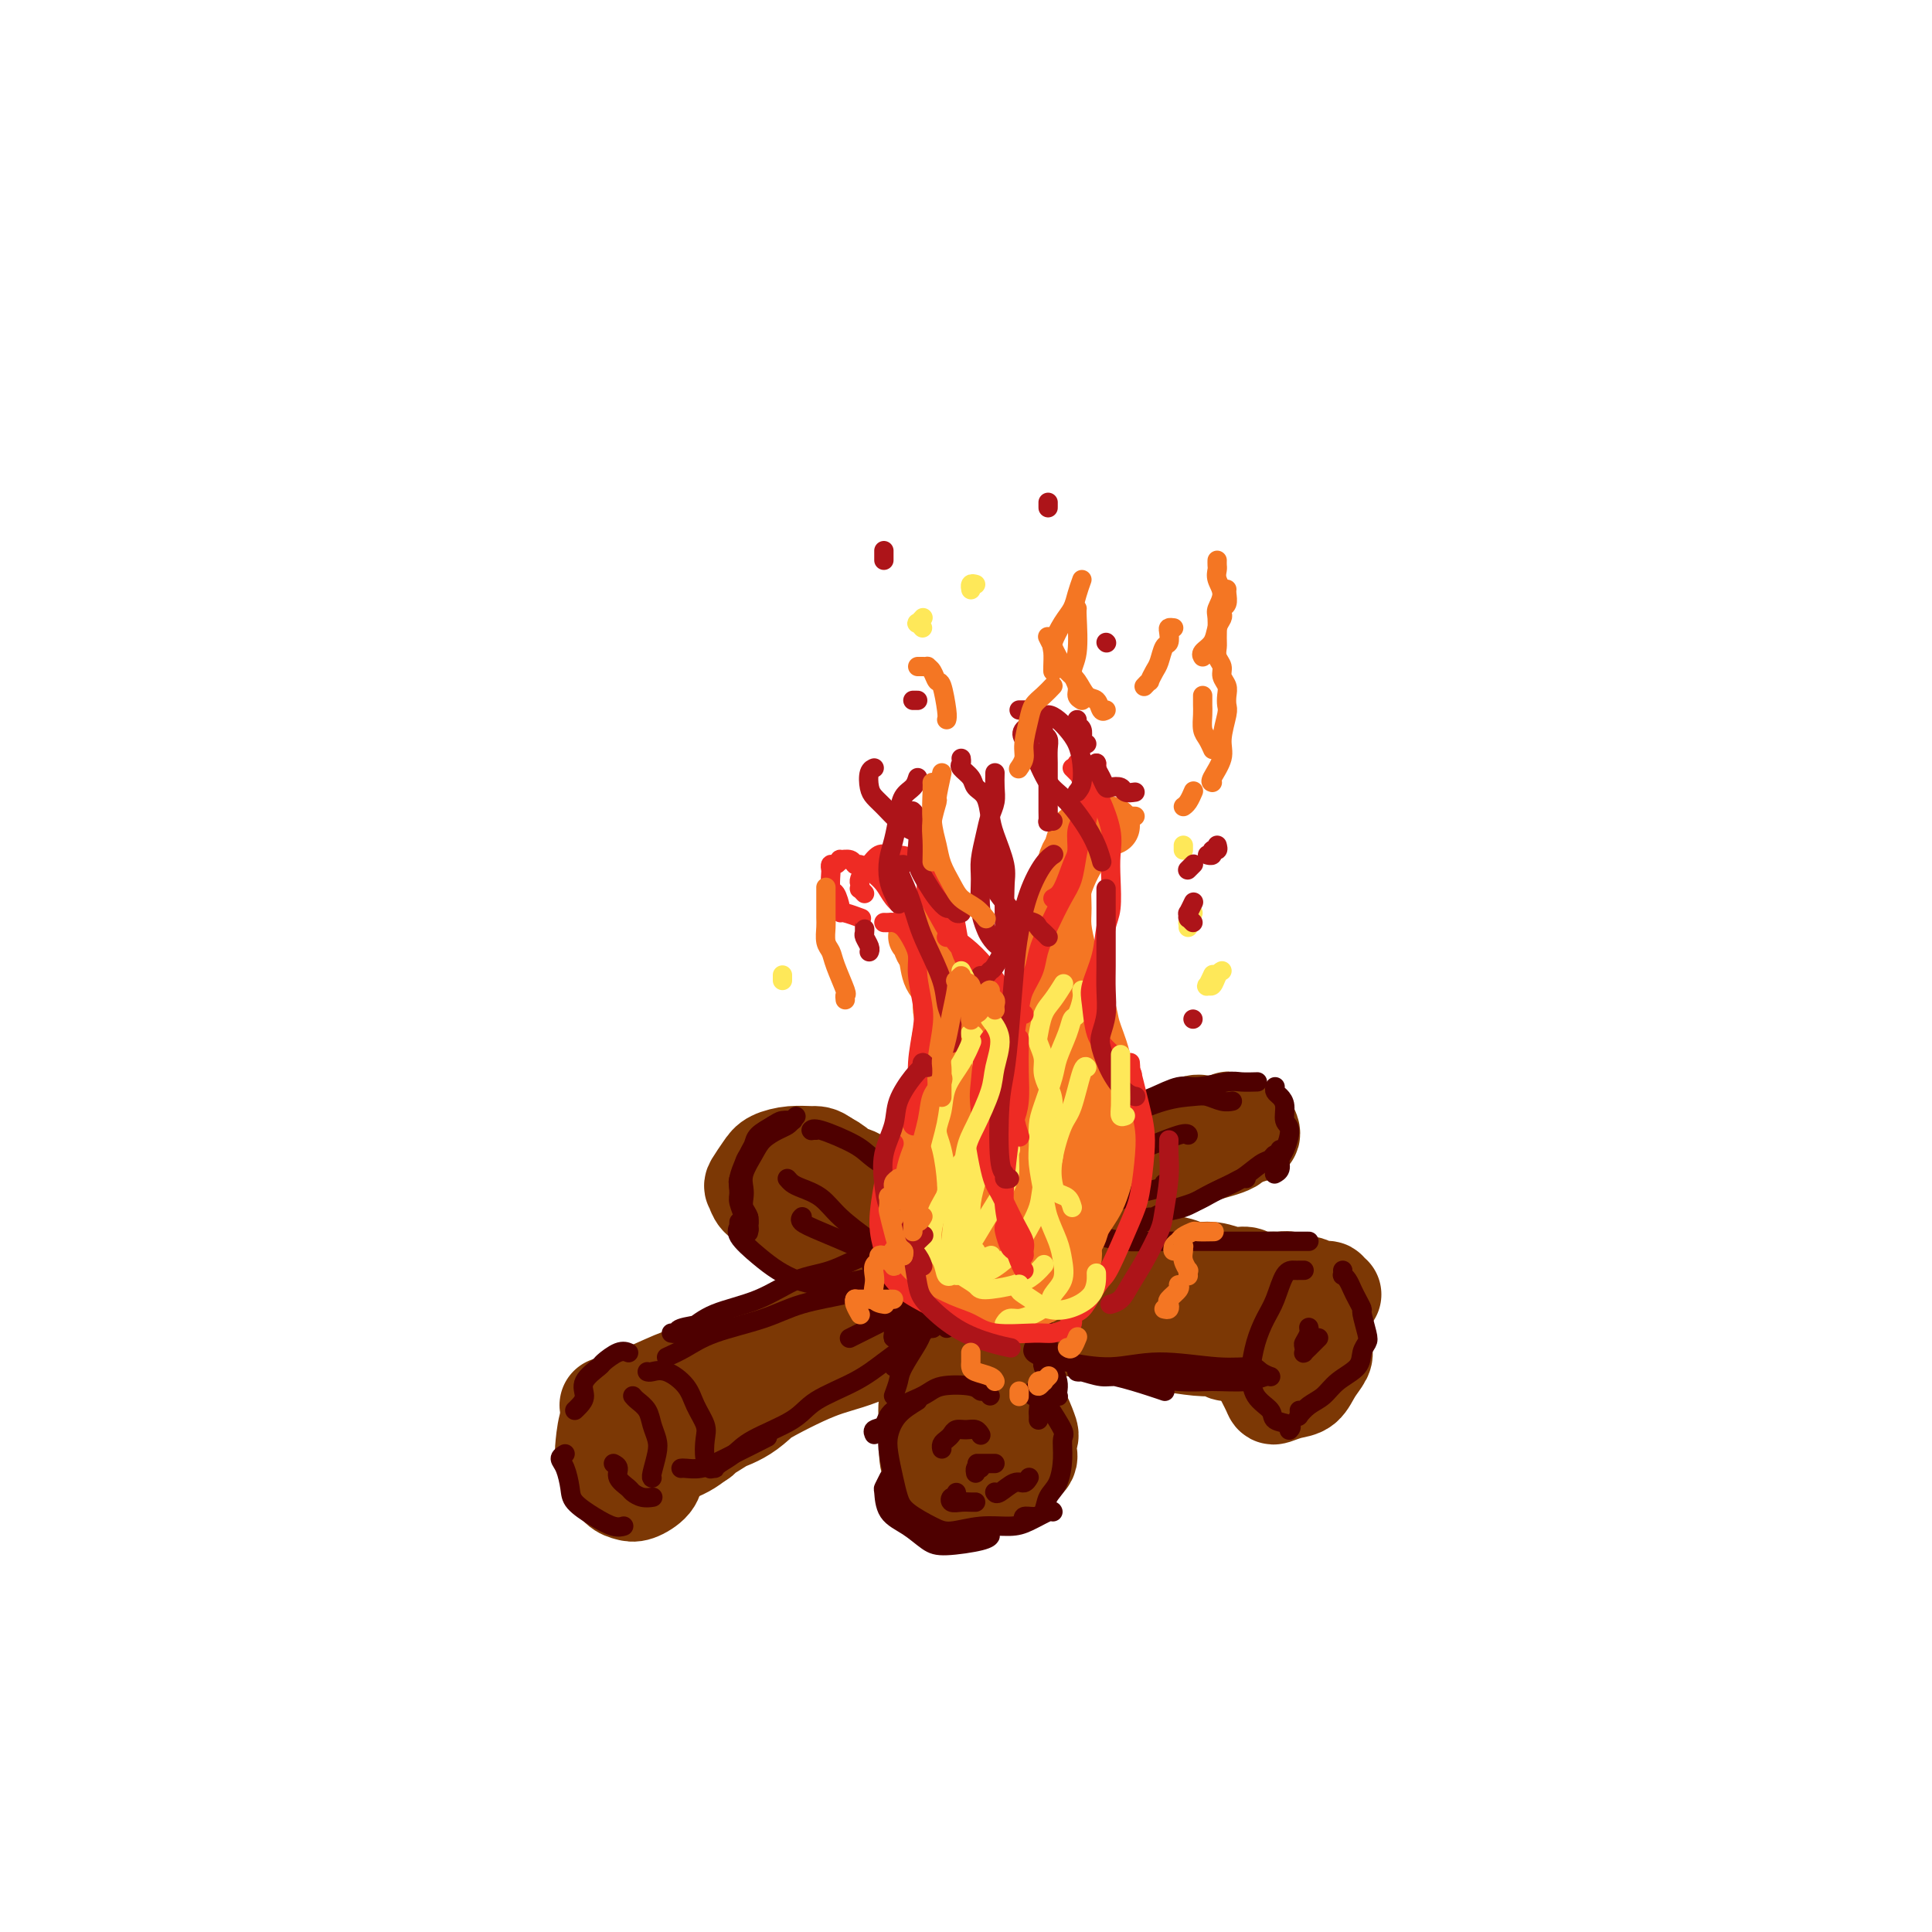 <svg viewBox='0 0 400 400' version='1.1' xmlns='http://www.w3.org/2000/svg' xmlns:xlink='http://www.w3.org/1999/xlink'><g fill='none' stroke='rgb(124,56,5)' stroke-width='20' stroke-linecap='round' stroke-linejoin='round'><path d='M131,290c-0.326,-0.090 -0.651,-0.179 -1,0c-0.349,0.179 -0.721,0.628 -1,1c-0.279,0.372 -0.465,0.669 -1,1c-0.535,0.331 -1.420,0.698 -2,2c-0.580,1.302 -0.857,3.539 -1,5c-0.143,1.461 -0.153,2.144 0,3c0.153,0.856 0.468,1.884 1,3c0.532,1.116 1.280,2.319 2,3c0.720,0.681 1.412,0.839 2,1c0.588,0.161 1.072,0.324 2,0c0.928,-0.324 2.298,-1.135 3,-2c0.702,-0.865 0.735,-1.784 1,-3c0.265,-1.216 0.762,-2.728 1,-4c0.238,-1.272 0.216,-2.304 0,-3c-0.216,-0.696 -0.625,-1.056 -1,-2c-0.375,-0.944 -0.716,-2.474 -1,-3c-0.284,-0.526 -0.511,-0.050 -1,0c-0.489,0.050 -1.239,-0.325 -2,0c-0.761,0.325 -1.534,1.352 -2,2c-0.466,0.648 -0.627,0.917 -1,2c-0.373,1.083 -0.958,2.981 -1,4c-0.042,1.019 0.461,1.160 1,2c0.539,0.840 1.115,2.378 2,3c0.885,0.622 2.080,0.329 3,0c0.920,-0.329 1.564,-0.693 2,-1c0.436,-0.307 0.665,-0.555 1,-1c0.335,-0.445 0.777,-1.086 1,-2c0.223,-0.914 0.225,-2.101 0,-3c-0.225,-0.899 -0.679,-1.509 -1,-2c-0.321,-0.491 -0.510,-0.863 -1,-1c-0.490,-0.137 -1.283,-0.039 -2,0c-0.717,0.039 -1.359,0.020 -2,0'/><path d='M132,295c-1.110,-0.217 -0.887,0.741 -1,1c-0.113,0.259 -0.564,-0.180 -1,0c-0.436,0.180 -0.858,0.980 -1,1c-0.142,0.020 -0.004,-0.739 0,-1c0.004,-0.261 -0.125,-0.023 0,0c0.125,0.023 0.504,-0.169 1,-1c0.496,-0.831 1.109,-2.303 2,-3c0.891,-0.697 2.059,-0.620 3,-1c0.941,-0.380 1.656,-1.216 3,-2c1.344,-0.784 3.316,-1.517 5,-2c1.684,-0.483 3.079,-0.718 4,-1c0.921,-0.282 1.368,-0.611 2,-1c0.632,-0.389 1.451,-0.836 2,-1c0.549,-0.164 0.829,-0.044 1,0c0.171,0.044 0.233,0.013 0,0c-0.233,-0.013 -0.760,-0.008 -1,0c-0.240,0.008 -0.193,0.019 -1,0c-0.807,-0.019 -2.468,-0.068 -4,0c-1.532,0.068 -2.936,0.253 -5,1c-2.064,0.747 -4.787,2.057 -7,3c-2.213,0.943 -3.915,1.520 -5,2c-1.085,0.480 -1.553,0.863 -2,1c-0.447,0.137 -0.875,0.027 -1,0c-0.125,-0.027 0.052,0.030 0,0c-0.052,-0.030 -0.332,-0.146 0,0c0.332,0.146 1.277,0.556 3,0c1.723,-0.556 4.225,-2.077 6,-3c1.775,-0.923 2.824,-1.249 5,-2c2.176,-0.751 5.479,-1.929 8,-3c2.521,-1.071 4.261,-2.036 6,-3'/><path d='M154,280c5.396,-2.181 4.887,-2.132 7,-3c2.113,-0.868 6.848,-2.652 10,-4c3.152,-1.348 4.721,-2.259 6,-3c1.279,-0.741 2.269,-1.312 4,-2c1.731,-0.688 4.205,-1.492 6,-2c1.795,-0.508 2.913,-0.721 4,-1c1.087,-0.279 2.144,-0.625 3,-1c0.856,-0.375 1.513,-0.781 2,-1c0.487,-0.219 0.806,-0.253 1,0c0.194,0.253 0.263,0.791 0,1c-0.263,0.209 -0.859,0.090 -1,0c-0.141,-0.090 0.174,-0.149 0,0c-0.174,0.149 -0.838,0.507 -2,1c-1.162,0.493 -2.823,1.123 -4,2c-1.177,0.877 -1.870,2.002 -3,3c-1.130,0.998 -2.696,1.869 -5,3c-2.304,1.131 -5.346,2.523 -8,4c-2.654,1.477 -4.922,3.039 -8,5c-3.078,1.961 -6.968,4.322 -10,6c-3.032,1.678 -5.207,2.674 -7,4c-1.793,1.326 -3.203,2.981 -5,4c-1.797,1.019 -3.979,1.401 -5,2c-1.021,0.599 -0.880,1.416 -1,2c-0.120,0.584 -0.501,0.937 -1,1c-0.499,0.063 -1.117,-0.163 -1,0c0.117,0.163 0.970,0.714 1,1c0.030,0.286 -0.761,0.308 0,0c0.761,-0.308 3.075,-0.945 5,-2c1.925,-1.055 3.463,-2.527 5,-4'/><path d='M147,296c3.188,-1.798 6.157,-3.794 10,-6c3.843,-2.206 8.560,-4.622 12,-6c3.440,-1.378 5.604,-1.719 9,-3c3.396,-1.281 8.023,-3.504 11,-5c2.977,-1.496 4.304,-2.266 6,-3c1.696,-0.734 3.762,-1.431 5,-2c1.238,-0.569 1.647,-1.010 2,-1c0.353,0.010 0.648,0.471 -1,1c-1.648,0.529 -5.239,1.125 -8,2c-2.761,0.875 -4.690,2.030 -7,3c-2.310,0.970 -4.999,1.754 -8,3c-3.001,1.246 -6.314,2.953 -9,4c-2.686,1.047 -4.747,1.433 -7,3c-2.253,1.567 -4.699,4.315 -7,6c-2.301,1.685 -4.457,2.307 -6,3c-1.543,0.693 -2.474,1.456 -3,2c-0.526,0.544 -0.645,0.869 -1,1c-0.355,0.131 -0.944,0.067 -1,0c-0.056,-0.067 0.420,-0.136 2,-1c1.580,-0.864 4.264,-2.521 6,-4c1.736,-1.479 2.524,-2.778 4,-4c1.476,-1.222 3.640,-2.365 7,-4c3.360,-1.635 7.915,-3.761 11,-5c3.085,-1.239 4.701,-1.589 8,-3c3.299,-1.411 8.282,-3.881 11,-5c2.718,-1.119 3.172,-0.888 4,-1c0.828,-0.112 2.031,-0.569 3,-1c0.969,-0.431 1.706,-0.838 2,-1c0.294,-0.162 0.147,-0.081 0,0'/><path d='M272,277c0.121,-1.485 0.241,-2.969 0,-4c-0.241,-1.031 -0.844,-1.607 -1,-2c-0.156,-0.393 0.135,-0.603 0,-1c-0.135,-0.397 -0.694,-0.982 -1,-1c-0.306,-0.018 -0.357,0.531 -1,1c-0.643,0.469 -1.878,0.857 -3,2c-1.122,1.143 -2.131,3.039 -3,5c-0.869,1.961 -1.597,3.986 -2,5c-0.403,1.014 -0.480,1.016 0,2c0.480,0.984 1.518,2.949 2,4c0.482,1.051 0.410,1.190 1,1c0.590,-0.190 1.843,-0.707 3,-1c1.157,-0.293 2.217,-0.362 3,-1c0.783,-0.638 1.288,-1.844 2,-3c0.712,-1.156 1.629,-2.261 2,-3c0.371,-0.739 0.194,-1.110 0,-2c-0.194,-0.890 -0.405,-2.298 -1,-3c-0.595,-0.702 -1.575,-0.698 -2,-1c-0.425,-0.302 -0.296,-0.908 -1,-1c-0.704,-0.092 -2.242,0.332 -3,1c-0.758,0.668 -0.736,1.580 -1,2c-0.264,0.420 -0.815,0.347 -1,1c-0.185,0.653 -0.006,2.030 0,3c0.006,0.970 -0.163,1.531 0,2c0.163,0.469 0.656,0.844 1,1c0.344,0.156 0.537,0.091 1,0c0.463,-0.091 1.196,-0.210 2,-1c0.804,-0.790 1.679,-2.253 2,-3c0.321,-0.747 0.086,-0.778 0,-1c-0.086,-0.222 -0.025,-0.635 0,-1c0.025,-0.365 0.012,-0.683 0,-1'/><path d='M271,277c0.778,-1.089 0.222,-0.311 0,0c-0.222,0.311 -0.111,0.156 0,0'/><path d='M276,268c-0.447,0.114 -0.893,0.228 -1,0c-0.107,-0.228 0.127,-0.797 0,-1c-0.127,-0.203 -0.614,-0.039 -1,0c-0.386,0.039 -0.669,-0.046 -1,0c-0.331,0.046 -0.708,0.223 -1,0c-0.292,-0.223 -0.500,-0.845 -1,-1c-0.500,-0.155 -1.293,0.156 -2,0c-0.707,-0.156 -1.330,-0.778 -2,-1c-0.670,-0.222 -1.389,-0.044 -2,0c-0.611,0.044 -1.114,-0.045 -2,0c-0.886,0.045 -2.156,0.223 -3,0c-0.844,-0.223 -1.263,-0.847 -2,-1c-0.737,-0.153 -1.793,0.167 -3,0c-1.207,-0.167 -2.567,-0.819 -4,-1c-1.433,-0.181 -2.941,0.110 -4,0c-1.059,-0.110 -1.669,-0.621 -3,-1c-1.331,-0.379 -3.383,-0.627 -5,-1c-1.617,-0.373 -2.800,-0.870 -4,-1c-1.200,-0.130 -2.417,0.106 -4,0c-1.583,-0.106 -3.531,-0.553 -5,-1c-1.469,-0.447 -2.459,-0.893 -4,-1c-1.541,-0.107 -3.632,0.126 -5,0c-1.368,-0.126 -2.012,-0.612 -3,-1c-0.988,-0.388 -2.318,-0.677 -4,-1c-1.682,-0.323 -3.714,-0.679 -5,-1c-1.286,-0.321 -1.826,-0.608 -3,-1c-1.174,-0.392 -2.983,-0.890 -4,-1c-1.017,-0.110 -1.242,0.166 -2,0c-0.758,-0.166 -2.050,-0.776 -3,-1c-0.950,-0.224 -1.557,-0.064 -2,0c-0.443,0.064 -0.721,0.032 -1,0'/><path d='M190,252c-13.251,-2.460 -3.377,-0.611 0,0c3.377,0.611 0.258,-0.017 -1,0c-1.258,0.017 -0.655,0.680 0,1c0.655,0.320 1.361,0.298 2,1c0.639,0.702 1.210,2.128 2,3c0.790,0.872 1.799,1.189 5,2c3.201,0.811 8.596,2.117 12,3c3.404,0.883 4.818,1.344 8,2c3.182,0.656 8.133,1.509 12,2c3.867,0.491 6.651,0.622 9,1c2.349,0.378 4.261,1.005 7,2c2.739,0.995 6.303,2.358 9,3c2.697,0.642 4.527,0.564 6,1c1.473,0.436 2.589,1.385 4,2c1.411,0.615 3.117,0.897 4,1c0.883,0.103 0.944,0.028 1,0c0.056,-0.028 0.108,-0.011 0,0c-0.108,0.011 -0.375,0.014 -1,0c-0.625,-0.014 -1.608,-0.045 -4,0c-2.392,0.045 -6.194,0.166 -9,0c-2.806,-0.166 -4.617,-0.618 -7,-1c-2.383,-0.382 -5.339,-0.695 -9,-1c-3.661,-0.305 -8.027,-0.604 -12,-1c-3.973,-0.396 -7.551,-0.891 -10,-1c-2.449,-0.109 -3.767,0.167 -5,0c-1.233,-0.167 -2.380,-0.777 -3,-1c-0.620,-0.223 -0.713,-0.060 -1,0c-0.287,0.060 -0.770,0.016 -1,0c-0.230,-0.016 -0.209,-0.005 0,0c0.209,0.005 0.604,0.002 1,0'/><path d='M209,271c-8.634,-0.639 -0.220,0.262 4,1c4.220,0.738 4.246,1.312 6,2c1.754,0.688 5.237,1.491 8,2c2.763,0.509 4.806,0.724 7,1c2.194,0.276 4.540,0.614 7,1c2.460,0.386 5.035,0.821 7,1c1.965,0.179 3.318,0.100 4,0c0.682,-0.100 0.691,-0.223 1,0c0.309,0.223 0.918,0.792 1,1c0.082,0.208 -0.363,0.056 0,0c0.363,-0.056 1.532,-0.016 2,0c0.468,0.016 0.234,0.008 0,0'/><path d='M183,250c-0.216,-0.763 -0.431,-1.526 -1,-2c-0.569,-0.474 -1.491,-0.660 -2,-1c-0.509,-0.340 -0.603,-0.834 -1,-1c-0.397,-0.166 -1.096,-0.004 -2,0c-0.904,0.004 -2.012,-0.150 -3,0c-0.988,0.150 -1.856,0.603 -3,1c-1.144,0.397 -2.562,0.737 -3,1c-0.438,0.263 0.106,0.450 0,1c-0.106,0.550 -0.863,1.463 -1,2c-0.137,0.537 0.345,0.697 1,1c0.655,0.303 1.482,0.747 2,1c0.518,0.253 0.728,0.314 2,0c1.272,-0.314 3.607,-1.005 5,-2c1.393,-0.995 1.843,-2.295 2,-3c0.157,-0.705 0.021,-0.814 0,-1c-0.021,-0.186 0.072,-0.450 0,-1c-0.072,-0.550 -0.310,-1.385 -1,-2c-0.690,-0.615 -1.831,-1.010 -3,-1c-1.169,0.010 -2.366,0.425 -4,1c-1.634,0.575 -3.705,1.311 -5,2c-1.295,0.689 -1.813,1.333 -2,2c-0.187,0.667 -0.042,1.358 0,2c0.042,0.642 -0.021,1.234 0,2c0.021,0.766 0.124,1.706 1,2c0.876,0.294 2.524,-0.059 4,0c1.476,0.059 2.779,0.528 4,0c1.221,-0.528 2.360,-2.053 3,-3c0.640,-0.947 0.780,-1.316 1,-2c0.220,-0.684 0.521,-1.684 0,-3c-0.521,-1.316 -1.863,-2.947 -3,-4c-1.137,-1.053 -2.068,-1.526 -3,-2'/><path d='M171,240c-1.424,-1.144 -1.982,-1.003 -3,-1c-1.018,0.003 -2.494,-0.130 -4,0c-1.506,0.130 -3.043,0.525 -4,1c-0.957,0.475 -1.336,1.031 -2,2c-0.664,0.969 -1.615,2.350 -2,3c-0.385,0.650 -0.206,0.567 0,1c0.206,0.433 0.437,1.381 1,2c0.563,0.619 1.457,0.910 2,1c0.543,0.090 0.735,-0.022 1,0c0.265,0.022 0.603,0.178 1,0c0.397,-0.178 0.855,-0.688 1,-1c0.145,-0.312 -0.021,-0.424 0,-1c0.021,-0.576 0.230,-1.616 0,-2c-0.230,-0.384 -0.899,-0.111 -1,0c-0.101,0.111 0.367,0.062 0,0c-0.367,-0.062 -1.569,-0.136 -2,0c-0.431,0.136 -0.091,0.481 0,1c0.091,0.519 -0.069,1.211 1,2c1.069,0.789 3.365,1.674 5,2c1.635,0.326 2.610,0.093 3,0c0.390,-0.093 0.195,-0.047 0,0'/><path d='M179,252c-0.030,-0.103 -0.060,-0.206 0,0c0.060,0.206 0.211,0.720 1,1c0.789,0.280 2.215,0.324 4,0c1.785,-0.324 3.930,-1.017 7,-2c3.070,-0.983 7.066,-2.255 10,-3c2.934,-0.745 4.805,-0.964 8,-2c3.195,-1.036 7.713,-2.890 11,-4c3.287,-1.110 5.344,-1.476 8,-2c2.656,-0.524 5.913,-1.206 8,-2c2.087,-0.794 3.006,-1.701 4,-2c0.994,-0.299 2.063,0.009 3,0c0.937,-0.009 1.744,-0.333 1,0c-0.744,0.333 -3.037,1.325 -5,2c-1.963,0.675 -3.594,1.032 -6,2c-2.406,0.968 -5.586,2.546 -9,4c-3.414,1.454 -7.063,2.785 -10,4c-2.937,1.215 -5.164,2.313 -8,4c-2.836,1.687 -6.283,3.963 -8,5c-1.717,1.037 -1.704,0.836 -2,1c-0.296,0.164 -0.900,0.694 -1,1c-0.100,0.306 0.305,0.389 1,0c0.695,-0.389 1.680,-1.251 3,-2c1.320,-0.749 2.974,-1.384 6,-3c3.026,-1.616 7.424,-4.212 11,-6c3.576,-1.788 6.331,-2.766 9,-4c2.669,-1.234 5.251,-2.722 9,-4c3.749,-1.278 8.663,-2.344 11,-3c2.337,-0.656 2.096,-0.902 2,-1c-0.096,-0.098 -0.048,-0.049 0,0'/><path d='M247,236c8.173,-3.643 2.604,-1.250 0,0c-2.604,1.250 -2.243,1.358 -4,2c-1.757,0.642 -5.633,1.819 -8,3c-2.367,1.181 -3.224,2.368 -4,3c-0.776,0.632 -1.469,0.711 -2,1c-0.531,0.289 -0.900,0.789 -1,1c-0.100,0.211 0.067,0.132 1,0c0.933,-0.132 2.630,-0.316 5,-1c2.370,-0.684 5.413,-1.867 8,-3c2.587,-1.133 4.717,-2.217 7,-3c2.283,-0.783 4.717,-1.267 6,-2c1.283,-0.733 1.415,-1.716 2,-2c0.585,-0.284 1.624,0.131 2,0c0.376,-0.131 0.089,-0.806 0,-1c-0.089,-0.194 0.021,0.095 0,0c-0.021,-0.095 -0.174,-0.573 -1,-1c-0.826,-0.427 -2.325,-0.803 -3,-1c-0.675,-0.197 -0.526,-0.214 -1,0c-0.474,0.214 -1.570,0.660 -3,1c-1.430,0.340 -3.194,0.575 -5,1c-1.806,0.425 -3.654,1.042 -5,2c-1.346,0.958 -2.191,2.258 -3,3c-0.809,0.742 -1.582,0.926 -2,1c-0.418,0.074 -0.483,0.037 0,0c0.483,-0.037 1.512,-0.076 3,0c1.488,0.076 3.433,0.265 5,0c1.567,-0.265 2.754,-0.985 4,-2c1.246,-1.015 2.550,-2.323 3,-3c0.450,-0.677 0.044,-0.721 0,-1c-0.044,-0.279 0.273,-0.794 0,-1c-0.273,-0.206 -1.137,-0.103 -2,0'/><path d='M249,233c-0.326,-0.850 -1.643,-0.476 -3,0c-1.357,0.476 -2.756,1.056 -4,2c-1.244,0.944 -2.335,2.254 -3,3c-0.665,0.746 -0.904,0.927 -1,1c-0.096,0.073 -0.048,0.036 0,0'/><path d='M215,231c-0.440,0.118 -0.879,0.237 -1,0c-0.121,-0.237 0.077,-0.829 0,-1c-0.077,-0.171 -0.431,0.080 -1,0c-0.569,-0.080 -1.355,-0.492 -2,0c-0.645,0.492 -1.150,1.887 -2,3c-0.850,1.113 -2.044,1.945 -3,3c-0.956,1.055 -1.673,2.332 -2,3c-0.327,0.668 -0.264,0.725 0,1c0.264,0.275 0.728,0.767 1,1c0.272,0.233 0.351,0.209 1,0c0.649,-0.209 1.869,-0.601 3,-1c1.131,-0.399 2.175,-0.803 3,-2c0.825,-1.197 1.431,-3.185 2,-4c0.569,-0.815 1.101,-0.455 1,-1c-0.101,-0.545 -0.835,-1.995 -1,-3c-0.165,-1.005 0.240,-1.566 0,-2c-0.240,-0.434 -1.126,-0.743 -2,-1c-0.874,-0.257 -1.736,-0.463 -3,0c-1.264,0.463 -2.930,1.594 -4,2c-1.070,0.406 -1.544,0.088 -2,1c-0.456,0.912 -0.893,3.055 -1,4c-0.107,0.945 0.115,0.692 0,1c-0.115,0.308 -0.568,1.176 0,2c0.568,0.824 2.155,1.606 3,2c0.845,0.394 0.947,0.402 2,0c1.053,-0.402 3.057,-1.215 4,-2c0.943,-0.785 0.824,-1.542 1,-2c0.176,-0.458 0.645,-0.618 1,-1c0.355,-0.382 0.596,-0.988 0,-2c-0.596,-1.012 -2.027,-2.432 -3,-3c-0.973,-0.568 -1.486,-0.284 -2,0'/><path d='M208,229c-1.756,-0.642 -3.647,0.251 -5,1c-1.353,0.749 -2.167,1.352 -3,2c-0.833,0.648 -1.684,1.339 -2,2c-0.316,0.661 -0.096,1.292 0,2c0.096,0.708 0.068,1.492 0,2c-0.068,0.508 -0.177,0.740 0,1c0.177,0.260 0.640,0.549 1,1c0.360,0.451 0.618,1.063 1,1c0.382,-0.063 0.887,-0.800 1,-1c0.113,-0.200 -0.166,0.136 0,0c0.166,-0.136 0.776,-0.744 1,-1c0.224,-0.256 0.060,-0.158 0,0c-0.060,0.158 -0.016,0.378 0,1c0.016,0.622 0.004,1.645 0,3c-0.004,1.355 -0.001,3.041 0,5c0.001,1.959 -0.001,4.192 0,6c0.001,1.808 0.005,3.192 0,5c-0.005,1.808 -0.019,4.041 0,6c0.019,1.959 0.072,3.644 0,5c-0.072,1.356 -0.268,2.383 0,4c0.268,1.617 1.000,3.824 1,6c0.000,2.176 -0.732,4.321 -1,6c-0.268,1.679 -0.072,2.892 0,4c0.072,1.108 0.019,2.112 0,3c-0.019,0.888 -0.005,1.661 0,2c0.005,0.339 0.001,0.246 0,0c-0.001,-0.246 -0.000,-0.643 0,-1c0.000,-0.357 0.000,-0.673 0,-2c-0.000,-1.327 -0.000,-3.663 0,-6'/><path d='M202,286c-0.061,-2.293 -0.212,-4.526 0,-6c0.212,-1.474 0.789,-2.188 1,-4c0.211,-1.812 0.056,-4.720 0,-7c-0.056,-2.280 -0.014,-3.931 0,-5c0.014,-1.069 0.000,-1.556 0,-2c-0.000,-0.444 0.012,-0.846 0,-1c-0.012,-0.154 -0.049,-0.059 0,0c0.049,0.059 0.185,0.082 0,1c-0.185,0.918 -0.691,2.730 -1,4c-0.309,1.270 -0.419,1.997 -1,5c-0.581,3.003 -1.631,8.282 -2,11c-0.369,2.718 -0.057,2.875 0,4c0.057,1.125 -0.140,3.216 0,5c0.140,1.784 0.618,3.259 1,4c0.382,0.741 0.669,0.746 1,1c0.331,0.254 0.707,0.757 1,1c0.293,0.243 0.504,0.226 1,0c0.496,-0.226 1.276,-0.661 2,-2c0.724,-1.339 1.393,-3.583 2,-5c0.607,-1.417 1.153,-2.007 1,-3c-0.153,-0.993 -1.003,-2.389 -2,-4c-0.997,-1.611 -2.139,-3.435 -3,-4c-0.861,-0.565 -1.440,0.130 -2,0c-0.560,-0.130 -1.103,-1.087 -2,-1c-0.897,0.087 -2.150,1.216 -3,2c-0.850,0.784 -1.297,1.221 -2,3c-0.703,1.779 -1.661,4.899 -2,7c-0.339,2.101 -0.060,3.182 0,5c0.060,1.818 -0.099,4.374 0,6c0.099,1.626 0.457,2.322 1,3c0.543,0.678 1.272,1.339 2,2'/><path d='M195,306c0.721,2.642 1.023,1.248 2,1c0.977,-0.248 2.627,0.651 5,0c2.373,-0.651 5.468,-2.853 7,-4c1.532,-1.147 1.500,-1.238 2,-2c0.500,-0.762 1.532,-2.195 2,-3c0.468,-0.805 0.373,-0.984 0,-2c-0.373,-1.016 -1.024,-2.870 -2,-4c-0.976,-1.130 -2.277,-1.536 -3,-2c-0.723,-0.464 -0.866,-0.984 -2,-1c-1.134,-0.016 -3.258,0.474 -5,1c-1.742,0.526 -3.103,1.089 -4,2c-0.897,0.911 -1.332,2.170 -2,3c-0.668,0.830 -1.569,1.232 -2,2c-0.431,0.768 -0.391,1.902 0,3c0.391,1.098 1.135,2.162 2,3c0.865,0.838 1.852,1.451 3,2c1.148,0.549 2.458,1.033 4,1c1.542,-0.033 3.317,-0.582 5,-1c1.683,-0.418 3.273,-0.704 4,-1c0.727,-0.296 0.591,-0.601 1,-1c0.409,-0.399 1.364,-0.891 1,-2c-0.364,-1.109 -2.045,-2.833 -3,-4c-0.955,-1.167 -1.184,-1.777 -2,-2c-0.816,-0.223 -2.220,-0.060 -3,0c-0.780,0.060 -0.937,0.017 -1,0c-0.063,-0.017 -0.031,-0.009 0,0'/></g>
<g fill='none' stroke='rgb(78,0,0)' stroke-width='4' stroke-linecap='round' stroke-linejoin='round'><path d='M205,289c-0.327,-0.450 -0.653,-0.900 -1,-1c-0.347,-0.100 -0.713,0.150 -1,0c-0.287,-0.150 -0.495,-0.699 -2,-1c-1.505,-0.301 -4.306,-0.355 -6,0c-1.694,0.355 -2.282,1.118 -4,2c-1.718,0.882 -4.565,1.883 -6,3c-1.435,1.117 -1.457,2.351 -2,3c-0.543,0.649 -1.608,0.713 -2,1c-0.392,0.287 -0.112,0.796 0,1c0.112,0.204 0.056,0.102 0,0'/><path d='M184,306c-0.417,0.835 -0.835,1.670 -1,2c-0.165,0.330 -0.078,0.156 0,1c0.078,0.844 0.147,2.707 1,4c0.853,1.293 2.491,2.017 4,3c1.509,0.983 2.888,2.225 4,3c1.112,0.775 1.958,1.084 4,1c2.042,-0.084 5.281,-0.561 7,-1c1.719,-0.439 1.920,-0.840 2,-1c0.080,-0.160 0.040,-0.080 0,0'/><path d='M190,290c-1.471,0.903 -2.941,1.806 -4,3c-1.059,1.194 -1.706,2.679 -2,4c-0.294,1.321 -0.234,2.480 0,4c0.234,1.520 0.644,3.403 1,5c0.356,1.597 0.659,2.907 1,4c0.341,1.093 0.720,1.968 2,3c1.280,1.032 3.461,2.222 5,3c1.539,0.778 2.437,1.143 4,1c1.563,-0.143 3.792,-0.795 6,-1c2.208,-0.205 4.396,0.036 6,0c1.604,-0.036 2.626,-0.350 4,-1c1.374,-0.650 3.101,-1.637 4,-2c0.899,-0.363 0.971,-0.104 1,0c0.029,0.104 0.014,0.052 0,0'/><path d='M215,294c0.008,-0.361 0.016,-0.723 0,-1c-0.016,-0.277 -0.058,-0.470 0,-1c0.058,-0.530 0.214,-1.398 0,-2c-0.214,-0.602 -0.799,-0.939 -1,-1c-0.201,-0.061 -0.018,0.155 0,0c0.018,-0.155 -0.129,-0.682 0,-1c0.129,-0.318 0.532,-0.428 1,0c0.468,0.428 0.999,1.396 2,3c1.001,1.604 2.472,3.846 3,5c0.528,1.154 0.115,1.219 0,2c-0.115,0.781 0.069,2.276 0,4c-0.069,1.724 -0.390,3.676 -1,5c-0.610,1.324 -1.508,2.019 -2,3c-0.492,0.981 -0.576,2.249 -1,3c-0.424,0.751 -1.186,0.985 -2,1c-0.814,0.015 -1.681,-0.188 -2,0c-0.319,0.188 -0.091,0.768 0,1c0.091,0.232 0.046,0.116 0,0'/><path d='M203,303c-0.512,0.000 -1.023,0.000 -1,0c0.023,0.000 0.581,0.000 1,0c0.419,0.000 0.701,0.000 1,0c0.299,0.000 0.616,0.000 1,0c0.384,0.000 0.834,0.000 1,0c0.166,0.000 0.047,0.000 0,0c-0.047,0.000 -0.024,0.000 0,0'/><path d='M203,304c-0.422,-0.111 -0.844,-0.222 -1,0c-0.156,0.222 -0.044,0.778 0,1c0.044,0.222 0.022,0.111 0,0'/><path d='M203,297c0.067,0.115 0.134,0.230 0,0c-0.134,-0.230 -0.469,-0.805 -1,-1c-0.531,-0.195 -1.256,-0.011 -2,0c-0.744,0.011 -1.506,-0.151 -2,0c-0.494,0.151 -0.721,0.615 -1,1c-0.279,0.385 -0.611,0.691 -1,1c-0.389,0.309 -0.836,0.622 -1,1c-0.164,0.378 -0.047,0.822 0,1c0.047,0.178 0.023,0.089 0,0'/><path d='M198,309c0.101,0.453 0.202,0.906 0,1c-0.202,0.094 -0.705,-0.171 -1,0c-0.295,0.171 -0.380,0.778 0,1c0.380,0.222 1.226,0.060 2,0c0.774,-0.060 1.478,-0.016 2,0c0.522,0.016 0.864,0.005 1,0c0.136,-0.005 0.068,-0.002 0,0'/><path d='M206,309c-0.036,-0.063 -0.073,-0.126 0,0c0.073,0.126 0.254,0.440 1,0c0.746,-0.440 2.056,-1.633 3,-2c0.944,-0.367 1.524,0.094 2,0c0.476,-0.094 0.850,-0.741 1,-1c0.150,-0.259 0.075,-0.129 0,0'/><path d='M185,289c0.394,-1.065 0.789,-2.130 1,-3c0.211,-0.870 0.240,-1.544 1,-3c0.760,-1.456 2.252,-3.692 3,-5c0.748,-1.308 0.752,-1.687 1,-2c0.248,-0.313 0.742,-0.559 1,-1c0.258,-0.441 0.282,-1.078 0,-1c-0.282,0.078 -0.869,0.871 -1,1c-0.131,0.129 0.195,-0.405 0,0c-0.195,0.405 -0.909,1.750 -2,3c-1.091,1.250 -2.557,2.405 -3,3c-0.443,0.595 0.139,0.631 0,1c-0.139,0.369 -0.997,1.072 -1,1c-0.003,-0.072 0.850,-0.919 1,-1c0.150,-0.081 -0.405,0.605 0,0c0.405,-0.605 1.768,-2.502 3,-4c1.232,-1.498 2.332,-2.595 3,-3c0.668,-0.405 0.905,-0.116 1,0c0.095,0.116 0.047,0.058 0,0'/><path d='M216,273c-0.091,0.493 -0.182,0.986 0,2c0.182,1.014 0.637,2.548 1,4c0.363,1.452 0.634,2.820 1,4c0.366,1.180 0.826,2.171 1,3c0.174,0.829 0.062,1.494 0,2c-0.062,0.506 -0.073,0.852 0,1c0.073,0.148 0.230,0.097 0,0c-0.230,-0.097 -0.846,-0.240 -1,-1c-0.154,-0.760 0.155,-2.138 0,-3c-0.155,-0.862 -0.774,-1.209 -1,-2c-0.226,-0.791 -0.061,-2.027 0,-3c0.061,-0.973 0.016,-1.681 0,-2c-0.016,-0.319 -0.004,-0.247 0,0c0.004,0.247 0.001,0.669 0,1c-0.001,0.331 -0.000,0.572 0,1c0.000,0.428 -0.000,1.043 0,2c0.000,0.957 0.001,2.254 0,3c-0.001,0.746 -0.004,0.939 0,1c0.004,0.061 0.015,-0.012 0,0c-0.015,0.012 -0.057,0.108 0,0c0.057,-0.108 0.211,-0.421 0,-1c-0.211,-0.579 -0.788,-1.425 -1,-2c-0.212,-0.575 -0.061,-0.879 0,-1c0.061,-0.121 0.030,-0.061 0,0'/><path d='M211,269c-0.261,-0.324 -0.522,-0.648 -1,-1c-0.478,-0.352 -1.175,-0.731 -2,-1c-0.825,-0.269 -1.780,-0.427 -3,0c-1.220,0.427 -2.705,1.439 -4,2c-1.295,0.561 -2.399,0.673 -3,1c-0.601,0.327 -0.697,0.871 -1,1c-0.303,0.129 -0.812,-0.158 -1,0c-0.188,0.158 -0.054,0.759 0,1c0.054,0.241 0.027,0.120 0,0'/><path d='M203,272c-0.671,-0.081 -1.343,-0.162 -2,0c-0.657,0.162 -1.300,0.565 -2,1c-0.700,0.435 -1.456,0.900 -2,1c-0.544,0.100 -0.877,-0.165 -1,0c-0.123,0.165 -0.035,0.762 0,1c0.035,0.238 0.018,0.119 0,0'/><path d='M182,274c-1.467,0.733 -2.933,1.467 -4,2c-1.067,0.533 -1.733,0.867 -2,1c-0.267,0.133 -0.133,0.067 0,0'/><path d='M189,277c-0.429,0.435 -0.859,0.871 -1,1c-0.141,0.129 0.005,-0.048 0,0c-0.005,0.048 -0.163,0.322 -1,1c-0.837,0.678 -2.352,1.760 -4,3c-1.648,1.240 -3.427,2.639 -6,4c-2.573,1.361 -5.940,2.683 -8,4c-2.060,1.317 -2.815,2.630 -5,4c-2.185,1.370 -5.801,2.798 -8,4c-2.199,1.202 -2.981,2.177 -4,3c-1.019,0.823 -2.276,1.495 -3,2c-0.724,0.505 -0.915,0.842 -1,1c-0.085,0.158 -0.064,0.135 0,0c0.064,-0.135 0.171,-0.383 1,-1c0.829,-0.617 2.380,-1.605 3,-2c0.620,-0.395 0.310,-0.198 0,0'/><path d='M134,284c0.192,0.066 0.385,0.132 1,0c0.615,-0.132 1.654,-0.462 3,0c1.346,0.462 3.001,1.716 4,3c0.999,1.284 1.343,2.596 2,4c0.657,1.404 1.626,2.898 2,4c0.374,1.102 0.152,1.811 0,3c-0.152,1.189 -0.233,2.859 0,4c0.233,1.141 0.781,1.755 1,2c0.219,0.245 0.110,0.123 0,0'/><path d='M130,280c0.137,0.058 0.274,0.115 0,0c-0.274,-0.115 -0.959,-0.403 -2,0c-1.041,0.403 -2.439,1.498 -3,2c-0.561,0.502 -0.283,0.411 -1,1c-0.717,0.589 -2.427,1.857 -3,3c-0.573,1.143 -0.009,2.162 0,3c0.009,0.838 -0.536,1.495 -1,2c-0.464,0.505 -0.847,0.859 -1,1c-0.153,0.141 -0.077,0.071 0,0'/><path d='M117,301c-0.507,0.299 -1.014,0.597 -1,1c0.014,0.403 0.549,0.910 1,2c0.451,1.090 0.818,2.761 1,4c0.182,1.239 0.179,2.045 1,3c0.821,0.955 2.468,2.060 4,3c1.532,0.940 2.951,1.715 4,2c1.049,0.285 1.728,0.082 2,0c0.272,-0.082 0.136,-0.041 0,0'/><path d='M131,289c0.219,0.267 0.438,0.534 1,1c0.562,0.466 1.467,1.130 2,2c0.533,0.870 0.693,1.946 1,3c0.307,1.054 0.762,2.086 1,3c0.238,0.914 0.260,1.709 0,3c-0.260,1.291 -0.801,3.078 -1,4c-0.199,0.922 -0.057,0.978 0,1c0.057,0.022 0.028,0.011 0,0'/><path d='M127,303c0.478,0.251 0.957,0.502 1,1c0.043,0.498 -0.349,1.244 0,2c0.349,0.756 1.439,1.523 2,2c0.561,0.477 0.594,0.664 1,1c0.406,0.336 1.186,0.821 2,1c0.814,0.179 1.661,0.051 2,0c0.339,-0.051 0.169,-0.026 0,0'/><path d='M141,304c0.171,-0.029 0.341,-0.057 1,0c0.659,0.057 1.805,0.201 3,0c1.195,-0.201 2.437,-0.746 5,-2c2.563,-1.254 6.447,-3.215 8,-4c1.553,-0.785 0.777,-0.392 0,0'/><path d='M138,281c1.267,-0.576 2.535,-1.152 4,-2c1.465,-0.848 3.128,-1.968 6,-3c2.872,-1.032 6.952,-1.975 10,-3c3.048,-1.025 5.065,-2.132 8,-3c2.935,-0.868 6.789,-1.497 9,-2c2.211,-0.503 2.777,-0.881 3,-1c0.223,-0.119 0.101,0.020 0,0c-0.101,-0.020 -0.181,-0.198 -1,0c-0.819,0.198 -2.377,0.771 -3,1c-0.623,0.229 -0.312,0.115 0,0'/><path d='M150,273c-1.146,0.340 -2.291,0.680 -4,1c-1.709,0.320 -3.980,0.620 -5,1c-1.020,0.380 -0.787,0.839 -1,1c-0.213,0.161 -0.871,0.025 -1,0c-0.129,-0.025 0.270,0.060 1,0c0.730,-0.060 1.792,-0.266 3,-1c1.208,-0.734 2.563,-1.997 5,-3c2.437,-1.003 5.956,-1.746 9,-3c3.044,-1.254 5.614,-3.019 8,-4c2.386,-0.981 4.587,-1.177 7,-2c2.413,-0.823 5.039,-2.273 7,-3c1.961,-0.727 3.258,-0.731 4,-1c0.742,-0.269 0.931,-0.803 1,-1c0.069,-0.197 0.020,-0.056 0,0c-0.020,0.056 -0.010,0.028 0,0'/><path d='M180,258c0.106,-0.008 0.213,-0.017 0,0c-0.213,0.017 -0.744,0.059 -1,0c-0.256,-0.059 -0.236,-0.221 0,0c0.236,0.221 0.690,0.823 1,2c0.310,1.177 0.478,2.928 1,4c0.522,1.072 1.397,1.464 2,2c0.603,0.536 0.933,1.216 1,2c0.067,0.784 -0.130,1.672 0,2c0.130,0.328 0.586,0.095 1,0c0.414,-0.095 0.787,-0.051 1,0c0.213,0.051 0.266,0.111 0,0c-0.266,-0.111 -0.852,-0.391 -1,-1c-0.148,-0.609 0.141,-1.547 0,-2c-0.141,-0.453 -0.714,-0.422 -1,0c-0.286,0.422 -0.286,1.234 0,2c0.286,0.766 0.859,1.486 1,2c0.141,0.514 -0.148,0.821 0,1c0.148,0.179 0.734,0.230 1,0c0.266,-0.230 0.212,-0.741 0,-1c-0.212,-0.259 -0.582,-0.265 -1,0c-0.418,0.265 -0.886,0.800 -1,1c-0.114,0.200 0.124,0.066 0,0c-0.124,-0.066 -0.611,-0.065 -1,0c-0.389,0.065 -0.682,0.193 -1,0c-0.318,-0.193 -0.663,-0.706 -1,-1c-0.337,-0.294 -0.668,-0.370 -1,-1c-0.332,-0.630 -0.666,-1.815 -1,-3'/><path d='M179,267c-0.849,-0.846 0.030,-0.959 0,-1c-0.030,-0.041 -0.969,-0.008 -1,0c-0.031,0.008 0.845,-0.007 1,0c0.155,0.007 -0.410,0.037 0,0c0.410,-0.037 1.794,-0.142 3,0c1.206,0.142 2.232,0.531 3,1c0.768,0.469 1.277,1.019 2,2c0.723,0.981 1.658,2.392 2,3c0.342,0.608 0.089,0.412 0,1c-0.089,0.588 -0.014,1.961 0,2c0.014,0.039 -0.034,-1.258 0,-2c0.034,-0.742 0.149,-0.931 0,-2c-0.149,-1.069 -0.561,-3.017 -1,-4c-0.439,-0.983 -0.906,-1.000 -1,-1c-0.094,0.000 0.185,0.019 0,0c-0.185,-0.019 -0.834,-0.076 -1,0c-0.166,0.076 0.151,0.283 0,1c-0.151,0.717 -0.769,1.943 -1,3c-0.231,1.057 -0.074,1.947 0,3c0.074,1.053 0.067,2.271 0,3c-0.067,0.729 -0.192,0.970 0,1c0.192,0.030 0.702,-0.152 1,0c0.298,0.152 0.385,0.639 1,0c0.615,-0.639 1.759,-2.403 3,-4c1.241,-1.597 2.580,-3.026 3,-4c0.420,-0.974 -0.079,-1.493 0,-2c0.079,-0.507 0.737,-1.002 1,-1c0.263,0.002 0.132,0.501 0,1'/><path d='M194,267c1.149,-1.324 -0.478,-0.134 -1,1c-0.522,1.134 0.060,2.213 0,3c-0.060,0.787 -0.762,1.283 -1,2c-0.238,0.717 -0.011,1.656 0,2c0.011,0.344 -0.193,0.092 0,0c0.193,-0.092 0.784,-0.025 1,0c0.216,0.025 0.058,0.007 0,0c-0.058,-0.007 -0.017,-0.002 0,0c0.017,0.002 0.008,0.001 0,0'/><path d='M161,234c0.513,-0.431 1.026,-0.861 1,-1c-0.026,-0.139 -0.592,0.015 -1,0c-0.408,-0.015 -0.658,-0.199 -1,0c-0.342,0.199 -0.775,0.780 -1,1c-0.225,0.220 -0.242,0.079 -1,1c-0.758,0.921 -2.257,2.903 -3,4c-0.743,1.097 -0.731,1.310 -1,2c-0.269,0.690 -0.819,1.859 -1,3c-0.181,1.141 0.008,2.256 0,3c-0.008,0.744 -0.212,1.117 0,2c0.212,0.883 0.841,2.276 1,3c0.159,0.724 -0.154,0.778 0,1c0.154,0.222 0.773,0.611 1,1c0.227,0.389 0.062,0.778 0,1c-0.062,0.222 -0.020,0.278 0,0c0.020,-0.278 0.019,-0.890 0,-1c-0.019,-0.110 -0.057,0.280 0,0c0.057,-0.280 0.210,-1.232 0,-2c-0.210,-0.768 -0.782,-1.353 -1,-2c-0.218,-0.647 -0.082,-1.356 0,-2c0.082,-0.644 0.108,-1.223 0,-2c-0.108,-0.777 -0.352,-1.752 0,-3c0.352,-1.248 1.299,-2.768 2,-4c0.701,-1.232 1.157,-2.176 2,-3c0.843,-0.824 2.073,-1.530 3,-2c0.927,-0.470 1.551,-0.706 2,-1c0.449,-0.294 0.725,-0.647 1,-1'/><path d='M164,232c1.554,-1.701 0.440,-0.454 0,0c-0.440,0.454 -0.205,0.113 0,0c0.205,-0.113 0.381,0.000 0,0c-0.381,-0.000 -1.321,-0.114 -2,0c-0.679,0.114 -1.099,0.457 -2,1c-0.901,0.543 -2.283,1.287 -3,2c-0.717,0.713 -0.767,1.395 -1,2c-0.233,0.605 -0.648,1.133 -1,2c-0.352,0.867 -0.641,2.075 -1,3c-0.359,0.925 -0.790,1.568 -1,2c-0.210,0.432 -0.201,0.652 0,2c0.201,1.348 0.592,3.825 1,5c0.408,1.175 0.831,1.050 1,1c0.169,-0.050 0.085,-0.025 0,0'/><path d='M153,253c-0.026,0.456 -0.051,0.913 0,1c0.051,0.087 0.179,-0.194 0,0c-0.179,0.194 -0.666,0.865 0,2c0.666,1.135 2.486,2.736 4,4c1.514,1.264 2.722,2.191 4,3c1.278,0.809 2.627,1.498 4,2c1.373,0.502 2.770,0.815 4,1c1.230,0.185 2.293,0.242 4,0c1.707,-0.242 4.059,-0.783 5,-1c0.941,-0.217 0.470,-0.108 0,0'/><path d='M169,234c-0.425,0.005 -0.850,0.011 -1,0c-0.150,-0.011 -0.023,-0.037 0,0c0.023,0.037 -0.056,0.137 0,0c0.056,-0.137 0.247,-0.512 2,0c1.753,0.512 5.067,1.909 7,3c1.933,1.091 2.483,1.876 4,3c1.517,1.124 4.000,2.589 6,4c2.000,1.411 3.515,2.770 5,4c1.485,1.230 2.938,2.331 4,3c1.062,0.669 1.732,0.905 2,1c0.268,0.095 0.134,0.047 0,0'/><path d='M163,244c0.296,0.346 0.591,0.692 1,1c0.409,0.308 0.930,0.577 2,1c1.070,0.423 2.689,1.000 4,2c1.311,1.000 2.315,2.423 4,4c1.685,1.577 4.053,3.308 5,4c0.947,0.692 0.474,0.346 0,0'/><path d='M166,252c0.073,-0.073 0.146,-0.145 0,0c-0.146,0.145 -0.512,0.509 0,1c0.512,0.491 1.900,1.111 4,2c2.100,0.889 4.912,2.047 7,3c2.088,0.953 3.454,1.701 4,2c0.546,0.299 0.273,0.150 0,0'/><path d='M191,256c-0.327,0.447 -0.655,0.894 -1,1c-0.345,0.106 -0.709,-0.129 -1,0c-0.291,0.129 -0.511,0.622 0,1c0.511,0.378 1.753,0.640 3,1c1.247,0.360 2.499,0.817 3,1c0.501,0.183 0.250,0.091 0,0'/><path d='M195,242c0.033,-0.306 0.065,-0.612 0,-1c-0.065,-0.388 -0.228,-0.856 0,-1c0.228,-0.144 0.847,0.038 1,-1c0.153,-1.038 -0.159,-3.297 0,-5c0.159,-1.703 0.789,-2.851 1,-4c0.211,-1.149 0.002,-2.299 0,-3c-0.002,-0.701 0.204,-0.952 0,-1c-0.204,-0.048 -0.819,0.108 -1,0c-0.181,-0.108 0.071,-0.480 0,0c-0.071,0.480 -0.464,1.813 -1,3c-0.536,1.187 -1.215,2.228 -2,4c-0.785,1.772 -1.675,4.274 -2,6c-0.325,1.726 -0.084,2.675 0,3c0.084,0.325 0.012,0.027 0,0c-0.012,-0.027 0.035,0.215 0,0c-0.035,-0.215 -0.154,-0.889 0,-1c0.154,-0.111 0.580,0.342 1,-1c0.420,-1.342 0.834,-4.478 1,-6c0.166,-1.522 0.082,-1.429 0,-2c-0.082,-0.571 -0.164,-1.806 0,-3c0.164,-1.194 0.574,-2.348 1,-3c0.426,-0.652 0.868,-0.802 1,-1c0.132,-0.198 -0.045,-0.445 0,-1c0.045,-0.555 0.311,-1.417 1,-2c0.689,-0.583 1.801,-0.888 3,-1c1.199,-0.112 2.485,-0.032 3,0c0.515,0.032 0.257,0.016 0,0'/><path d='M199,223c-0.034,0.014 -0.067,0.029 0,0c0.067,-0.029 0.235,-0.100 0,0c-0.235,0.100 -0.872,0.371 0,0c0.872,-0.371 3.255,-1.383 5,-2c1.745,-0.617 2.853,-0.837 4,-1c1.147,-0.163 2.332,-0.268 4,0c1.668,0.268 3.820,0.909 5,1c1.180,0.091 1.388,-0.367 2,0c0.612,0.367 1.626,1.560 2,2c0.374,0.440 0.107,0.126 0,0c-0.107,-0.126 -0.053,-0.063 0,0'/><path d='M222,225c-0.116,0.385 -0.231,0.771 0,1c0.231,0.229 0.809,0.303 1,1c0.191,0.697 -0.005,2.019 0,3c0.005,0.981 0.211,1.622 0,3c-0.211,1.378 -0.840,3.493 -1,5c-0.160,1.507 0.149,2.406 0,3c-0.149,0.594 -0.757,0.884 -1,1c-0.243,0.116 -0.122,0.058 0,0'/><path d='M206,229c-0.340,1.171 -0.679,2.342 -1,3c-0.321,0.658 -0.622,0.803 -1,2c-0.378,1.197 -0.833,3.444 -1,5c-0.167,1.556 -0.045,2.419 0,3c0.045,0.581 0.013,0.880 0,1c-0.013,0.120 -0.006,0.060 0,0'/><path d='M208,236c0.009,-0.066 0.017,-0.132 0,0c-0.017,0.132 -0.061,0.463 0,1c0.061,0.537 0.226,1.279 0,2c-0.226,0.721 -0.844,1.420 -1,3c-0.156,1.580 0.150,4.041 0,6c-0.150,1.959 -0.757,3.417 -1,4c-0.243,0.583 -0.121,0.292 0,0'/><path d='M223,235c1.746,-0.702 3.492,-1.405 5,-2c1.508,-0.595 2.777,-1.084 5,-2c2.223,-0.916 5.398,-2.260 8,-3c2.602,-0.740 4.631,-0.878 6,-1c1.369,-0.122 2.078,-0.229 3,0c0.922,0.229 2.056,0.792 3,1c0.944,0.208 1.698,0.059 2,0c0.302,-0.059 0.151,-0.030 0,0'/><path d='M235,228c0.214,0.050 0.428,0.101 1,0c0.572,-0.101 1.503,-0.353 3,-1c1.497,-0.647 3.561,-1.690 5,-2c1.439,-0.310 2.253,0.113 4,0c1.747,-0.113 4.427,-0.762 6,-1c1.573,-0.238 2.039,-0.064 3,0c0.961,0.064 2.417,0.018 3,0c0.583,-0.018 0.291,-0.009 0,0'/><path d='M264,225c-0.080,0.348 -0.161,0.696 0,1c0.161,0.304 0.562,0.564 1,1c0.438,0.436 0.912,1.047 1,2c0.088,0.953 -0.210,2.248 0,3c0.210,0.752 0.928,0.962 1,2c0.072,1.038 -0.503,2.905 -1,4c-0.497,1.095 -0.917,1.417 -1,2c-0.083,0.583 0.170,1.426 0,2c-0.170,0.574 -0.763,0.878 -1,1c-0.237,0.122 -0.119,0.061 0,0'/><path d='M265,238c0.092,0.450 0.185,0.901 0,1c-0.185,0.099 -0.646,-0.153 -1,0c-0.354,0.153 -0.601,0.712 -1,1c-0.399,0.288 -0.952,0.304 -2,1c-1.048,0.696 -2.592,2.070 -4,3c-1.408,0.930 -2.681,1.416 -4,2c-1.319,0.584 -2.683,1.267 -4,2c-1.317,0.733 -2.588,1.517 -4,2c-1.412,0.483 -2.966,0.666 -4,1c-1.034,0.334 -1.548,0.821 -2,1c-0.452,0.179 -0.844,0.051 -1,0c-0.156,-0.051 -0.078,-0.026 0,0'/><path d='M258,244c-0.296,-0.065 -0.592,-0.131 -1,0c-0.408,0.131 -0.928,0.458 -2,1c-1.072,0.542 -2.697,1.298 -4,2c-1.303,0.702 -2.283,1.351 -4,2c-1.717,0.649 -4.172,1.298 -6,2c-1.828,0.702 -3.031,1.458 -4,2c-0.969,0.542 -1.706,0.869 -2,1c-0.294,0.131 -0.147,0.065 0,0'/><path d='M221,245c-0.190,0.145 -0.380,0.290 0,0c0.380,-0.290 1.331,-1.016 3,-2c1.669,-0.984 4.055,-2.225 6,-3c1.945,-0.775 3.449,-1.084 6,-2c2.551,-0.916 6.148,-2.439 8,-3c1.852,-0.561 1.958,-0.160 2,0c0.042,0.160 0.021,0.080 0,0'/><path d='M215,258c0.071,-0.115 0.142,-0.230 1,-1c0.858,-0.770 2.503,-2.196 4,-3c1.497,-0.804 2.846,-0.986 5,-2c2.154,-1.014 5.113,-2.859 8,-4c2.887,-1.141 5.700,-1.576 7,-2c1.300,-0.424 1.086,-0.835 1,-1c-0.086,-0.165 -0.043,-0.082 0,0'/><path d='M270,263c-0.357,-0.004 -0.714,-0.008 -1,0c-0.286,0.008 -0.500,0.026 -1,0c-0.500,-0.026 -1.286,-0.098 -2,1c-0.714,1.098 -1.354,3.366 -2,5c-0.646,1.634 -1.297,2.632 -2,4c-0.703,1.368 -1.459,3.104 -2,5c-0.541,1.896 -0.866,3.951 -1,5c-0.134,1.049 -0.077,1.093 0,2c0.077,0.907 0.175,2.678 1,4c0.825,1.322 2.379,2.197 3,3c0.621,0.803 0.311,1.535 1,2c0.689,0.465 2.378,0.664 3,1c0.622,0.336 0.178,0.810 0,1c-0.178,0.190 -0.089,0.095 0,0'/><path d='M269,292c0.041,0.373 0.081,0.746 0,1c-0.081,0.254 -0.284,0.389 0,0c0.284,-0.389 1.056,-1.301 2,-2c0.944,-0.699 2.060,-1.185 3,-2c0.940,-0.815 1.703,-1.959 3,-3c1.297,-1.041 3.128,-1.978 4,-3c0.872,-1.022 0.784,-2.129 1,-3c0.216,-0.871 0.734,-1.507 1,-2c0.266,-0.493 0.278,-0.842 0,-2c-0.278,-1.158 -0.848,-3.126 -1,-4c-0.152,-0.874 0.113,-0.655 0,-1c-0.113,-0.345 -0.605,-1.254 -1,-2c-0.395,-0.746 -0.694,-1.328 -1,-2c-0.306,-0.672 -0.618,-1.434 -1,-2c-0.382,-0.566 -0.834,-0.935 -1,-1c-0.166,-0.065 -0.045,0.175 0,0c0.045,-0.175 0.013,-0.764 0,-1c-0.013,-0.236 -0.006,-0.118 0,0'/><path d='M270,278c0.423,-0.728 0.846,-1.456 1,-2c0.154,-0.544 0.037,-0.903 0,-1c-0.037,-0.097 0.004,0.068 0,0c-0.004,-0.068 -0.053,-0.368 0,0c0.053,0.368 0.210,1.406 0,2c-0.210,0.594 -0.785,0.745 -1,1c-0.215,0.255 -0.069,0.616 0,1c0.069,0.384 0.061,0.793 0,1c-0.061,0.207 -0.174,0.213 0,0c0.174,-0.213 0.634,-0.645 1,-1c0.366,-0.355 0.637,-0.634 1,-1c0.363,-0.366 0.818,-0.819 1,-1c0.182,-0.181 0.091,-0.091 0,0'/><path d='M271,257c-0.404,-0.000 -0.807,-0.000 -1,0c-0.193,0.000 -0.174,0.000 -1,0c-0.826,-0.000 -2.495,-0.000 -4,0c-1.505,0.000 -2.845,0.001 -5,0c-2.155,-0.001 -5.125,-0.003 -7,0c-1.875,0.003 -2.656,0.011 -5,0c-2.344,-0.011 -6.250,-0.041 -9,0c-2.750,0.041 -4.345,0.155 -6,0c-1.655,-0.155 -3.372,-0.578 -5,-1c-1.628,-0.422 -3.169,-0.845 -4,-1c-0.831,-0.155 -0.952,-0.044 -1,0c-0.048,0.044 -0.024,0.022 0,0'/><path d='M214,279c-0.132,0.329 -0.264,0.658 0,1c0.264,0.342 0.925,0.698 2,1c1.075,0.302 2.564,0.549 5,1c2.436,0.451 5.817,1.104 9,1c3.183,-0.104 6.167,-0.966 10,-1c3.833,-0.034 8.514,0.760 12,1c3.486,0.240 5.776,-0.076 7,0c1.224,0.076 1.381,0.542 2,1c0.619,0.458 1.698,0.908 2,1c0.302,0.092 -0.173,-0.176 -1,0c-0.827,0.176 -2.005,0.794 -4,1c-1.995,0.206 -4.807,-0.001 -7,0c-2.193,0.001 -3.765,0.211 -7,0c-3.235,-0.211 -8.131,-0.841 -11,-1c-2.869,-0.159 -3.712,0.153 -5,0c-1.288,-0.153 -3.022,-0.771 -4,-1c-0.978,-0.229 -1.199,-0.069 -1,0c0.199,0.069 0.817,0.047 1,0c0.183,-0.047 -0.070,-0.117 1,0c1.070,0.117 3.462,0.423 6,1c2.538,0.577 5.222,1.425 7,2c1.778,0.575 2.651,0.879 3,1c0.349,0.121 0.175,0.061 0,0'/></g>
<g fill='none' stroke='rgb(0,0,0)' stroke-width='4' stroke-linecap='round' stroke-linejoin='round'><path d='M201,258c-1.175,0.342 -2.350,0.684 -3,1c-0.650,0.316 -0.774,0.607 -1,1c-0.226,0.393 -0.554,0.888 -1,1c-0.446,0.112 -1.009,-0.160 -1,0c0.009,0.160 0.591,0.751 1,1c0.409,0.249 0.646,0.155 1,0c0.354,-0.155 0.824,-0.372 1,-1c0.176,-0.628 0.059,-1.669 0,-2c-0.059,-0.331 -0.061,0.047 0,0c0.061,-0.047 0.183,-0.520 -1,0c-1.183,0.520 -3.673,2.033 -5,3c-1.327,0.967 -1.491,1.388 -2,2c-0.509,0.612 -1.363,1.415 -2,2c-0.637,0.585 -1.057,0.952 -1,1c0.057,0.048 0.590,-0.224 1,0c0.410,0.224 0.698,0.944 1,1c0.302,0.056 0.617,-0.554 1,-1c0.383,-0.446 0.834,-0.730 1,-1c0.166,-0.270 0.048,-0.528 0,-1c-0.048,-0.472 -0.025,-1.158 0,-1c0.025,0.158 0.053,1.159 0,2c-0.053,0.841 -0.185,1.521 0,2c0.185,0.479 0.689,0.757 1,1c0.311,0.243 0.430,0.450 1,0c0.570,-0.450 1.591,-1.557 2,-2c0.409,-0.443 0.204,-0.221 0,0'/><path d='M197,267c0.455,0.754 0.909,1.509 1,2c0.091,0.491 -0.182,0.719 0,1c0.182,0.281 0.819,0.614 1,1c0.181,0.386 -0.095,0.824 0,1c0.095,0.176 0.560,0.089 1,0c0.440,-0.089 0.854,-0.182 1,0c0.146,0.182 0.024,0.638 0,1c-0.024,0.362 0.049,0.631 0,1c-0.049,0.369 -0.221,0.837 0,1c0.221,0.163 0.833,0.020 1,0c0.167,-0.020 -0.113,0.082 0,0c0.113,-0.082 0.618,-0.347 1,-1c0.382,-0.653 0.640,-1.693 1,-2c0.360,-0.307 0.820,0.118 1,0c0.180,-0.118 0.079,-0.778 0,-1c-0.079,-0.222 -0.138,-0.007 0,0c0.138,0.007 0.472,-0.195 1,0c0.528,0.195 1.251,0.787 2,1c0.749,0.213 1.524,0.046 2,0c0.476,-0.046 0.653,0.030 1,0c0.347,-0.030 0.863,-0.164 1,0c0.137,0.164 -0.104,0.626 0,1c0.104,0.374 0.553,0.658 1,1c0.447,0.342 0.893,0.741 1,1c0.107,0.259 -0.125,0.377 0,0c0.125,-0.377 0.607,-1.251 1,-2c0.393,-0.749 0.696,-1.375 1,-2'/><path d='M216,271c2.725,-1.420 2.036,-2.970 2,-4c-0.036,-1.030 0.580,-1.540 1,-2c0.420,-0.460 0.645,-0.869 1,-1c0.355,-0.131 0.842,0.017 1,0c0.158,-0.017 -0.013,-0.199 0,0c0.013,0.199 0.209,0.781 0,1c-0.209,0.219 -0.823,0.076 -1,0c-0.177,-0.076 0.082,-0.086 0,0c-0.082,0.086 -0.506,0.268 0,-1c0.506,-1.268 1.942,-3.988 3,-6c1.058,-2.012 1.740,-3.318 3,-5c1.260,-1.682 3.099,-3.741 4,-5c0.901,-1.259 0.864,-1.719 1,-2c0.136,-0.281 0.445,-0.383 0,0c-0.445,0.383 -1.643,1.252 -3,2c-1.357,0.748 -2.872,1.375 -5,3c-2.128,1.625 -4.867,4.250 -7,6c-2.133,1.750 -3.658,2.627 -5,4c-1.342,1.373 -2.502,3.243 -4,5c-1.498,1.757 -3.336,3.402 -4,4c-0.664,0.598 -0.154,0.151 0,0c0.154,-0.151 -0.047,-0.005 1,-1c1.047,-0.995 3.342,-3.132 5,-5c1.658,-1.868 2.679,-3.466 4,-5c1.321,-1.534 2.942,-3.002 4,-4c1.058,-0.998 1.552,-1.525 2,-2c0.448,-0.475 0.852,-0.897 1,-1c0.148,-0.103 0.042,0.113 0,0c-0.042,-0.113 -0.021,-0.557 0,-1'/><path d='M220,251c2.461,-2.958 0.115,-0.854 -1,0c-1.115,0.854 -0.999,0.457 -1,0c-0.001,-0.457 -0.120,-0.974 -2,0c-1.880,0.974 -5.522,3.439 -8,5c-2.478,1.561 -3.793,2.216 -5,3c-1.207,0.784 -2.307,1.695 -3,2c-0.693,0.305 -0.980,0.003 -1,0c-0.020,-0.003 0.228,0.294 1,0c0.772,-0.294 2.068,-1.180 4,-3c1.932,-1.820 4.498,-4.573 6,-6c1.502,-1.427 1.938,-1.529 2,-2c0.062,-0.471 -0.252,-1.312 0,-2c0.252,-0.688 1.069,-1.225 0,-1c-1.069,0.225 -4.024,1.211 -6,2c-1.976,0.789 -2.974,1.380 -5,3c-2.026,1.620 -5.081,4.270 -7,6c-1.919,1.730 -2.702,2.539 -3,3c-0.298,0.461 -0.112,0.575 0,1c0.112,0.425 0.148,1.162 1,1c0.852,-0.162 2.519,-1.224 4,-2c1.481,-0.776 2.775,-1.268 5,-3c2.225,-1.732 5.381,-4.706 7,-6c1.619,-1.294 1.702,-0.909 2,-1c0.298,-0.091 0.812,-0.659 1,-1c0.188,-0.341 0.049,-0.457 0,0c-0.049,0.457 -0.009,1.487 -1,3c-0.991,1.513 -3.014,3.510 -4,5c-0.986,1.490 -0.934,2.471 -1,3c-0.066,0.529 -0.248,0.604 0,1c0.248,0.396 0.928,1.113 2,1c1.072,-0.113 2.536,-1.057 4,-2'/><path d='M211,261c1.851,-0.239 3.480,-0.835 5,-2c1.520,-1.165 2.931,-2.899 4,-4c1.069,-1.101 1.795,-1.569 2,-2c0.205,-0.431 -0.112,-0.823 0,-1c0.112,-0.177 0.653,-0.138 0,0c-0.653,0.138 -2.502,0.375 -4,2c-1.498,1.625 -2.647,4.636 -4,7c-1.353,2.364 -2.910,4.079 -4,6c-1.090,1.921 -1.712,4.049 -2,5c-0.288,0.951 -0.241,0.725 0,1c0.241,0.275 0.678,1.050 2,0c1.322,-1.050 3.531,-3.927 5,-6c1.469,-2.073 2.199,-3.343 3,-5c0.801,-1.657 1.672,-3.702 2,-5c0.328,-1.298 0.114,-1.848 0,-2c-0.114,-0.152 -0.128,0.095 0,0c0.128,-0.095 0.399,-0.530 0,0c-0.399,0.530 -1.470,2.027 -2,3c-0.530,0.973 -0.521,1.421 -1,3c-0.479,1.579 -1.445,4.287 -2,6c-0.555,1.713 -0.699,2.431 -1,3c-0.301,0.569 -0.760,0.989 -1,1c-0.240,0.011 -0.260,-0.386 0,-1c0.260,-0.614 0.800,-1.444 1,-3c0.200,-1.556 0.060,-3.838 0,-5c-0.060,-1.162 -0.038,-1.203 0,-2c0.038,-0.797 0.093,-2.349 0,-3c-0.093,-0.651 -0.334,-0.401 -1,0c-0.666,0.401 -1.756,0.954 -3,2c-1.244,1.046 -2.641,2.585 -4,4c-1.359,1.415 -2.679,2.708 -4,4'/><path d='M202,267c-2.038,1.941 -1.135,1.792 -1,2c0.135,0.208 -0.500,0.772 -1,1c-0.500,0.228 -0.866,0.121 -1,0c-0.134,-0.121 -0.036,-0.257 0,-1c0.036,-0.743 0.010,-2.093 0,-3c-0.010,-0.907 -0.002,-1.371 0,-2c0.002,-0.629 -0.000,-1.422 0,-2c0.000,-0.578 0.004,-0.943 0,-1c-0.004,-0.057 -0.015,0.192 0,0c0.015,-0.192 0.056,-0.825 0,-1c-0.056,-0.175 -0.207,0.107 0,1c0.207,0.893 0.774,2.398 1,3c0.226,0.602 0.113,0.301 0,0'/></g>
<g fill='none' stroke='rgb(244,118,35)' stroke-width='12' stroke-linecap='round' stroke-linejoin='round'><path d='M198,266c0.134,0.428 0.269,0.855 0,1c-0.269,0.145 -0.940,0.007 -1,0c-0.060,-0.007 0.491,0.117 0,0c-0.491,-0.117 -2.026,-0.477 -3,-1c-0.974,-0.523 -1.389,-1.211 -2,-2c-0.611,-0.789 -1.418,-1.680 -2,-3c-0.582,-1.320 -0.937,-3.068 -1,-4c-0.063,-0.932 0.168,-1.047 0,-2c-0.168,-0.953 -0.736,-2.745 -1,-4c-0.264,-1.255 -0.226,-1.975 0,-3c0.226,-1.025 0.638,-2.357 1,-4c0.362,-1.643 0.675,-3.596 1,-5c0.325,-1.404 0.664,-2.257 1,-3c0.336,-0.743 0.669,-1.374 1,-3c0.331,-1.626 0.659,-4.247 1,-6c0.341,-1.753 0.696,-2.637 1,-5c0.304,-2.363 0.558,-6.207 1,-8c0.442,-1.793 1.072,-1.537 1,-2c-0.072,-0.463 -0.846,-1.644 -1,-3c-0.154,-1.356 0.314,-2.888 0,-4c-0.314,-1.112 -1.408,-1.804 -2,-3c-0.592,-1.196 -0.681,-2.895 -1,-4c-0.319,-1.105 -0.869,-1.616 -1,-2c-0.131,-0.384 0.157,-0.642 0,-1c-0.157,-0.358 -0.759,-0.817 -1,-1c-0.241,-0.183 -0.120,-0.092 0,0'/><path d='M192,191c-0.070,0.109 -0.140,0.217 0,1c0.140,0.783 0.491,2.240 1,3c0.509,0.760 1.176,0.824 2,2c0.824,1.176 1.805,3.463 3,5c1.195,1.537 2.604,2.325 4,4c1.396,1.675 2.778,4.236 4,6c1.222,1.764 2.284,2.730 3,4c0.716,1.270 1.086,2.844 1,5c-0.086,2.156 -0.627,4.894 -1,7c-0.373,2.106 -0.576,3.581 -1,5c-0.424,1.419 -1.069,2.782 -2,4c-0.931,1.218 -2.148,2.292 -3,3c-0.852,0.708 -1.339,1.051 -2,2c-0.661,0.949 -1.498,2.503 -2,4c-0.502,1.497 -0.671,2.937 -1,4c-0.329,1.063 -0.819,1.748 -1,2c-0.181,0.252 -0.052,0.072 0,0c0.052,-0.072 0.026,-0.036 0,0'/><path d='M204,219c-0.439,-0.064 -0.878,-0.129 -1,0c-0.122,0.129 0.073,0.451 0,1c-0.073,0.549 -0.413,1.326 -1,3c-0.587,1.674 -1.422,4.244 -2,7c-0.578,2.756 -0.898,5.696 -1,8c-0.102,2.304 0.014,3.972 0,6c-0.014,2.028 -0.159,4.417 0,6c0.159,1.583 0.622,2.361 1,3c0.378,0.639 0.670,1.140 1,2c0.330,0.860 0.696,2.079 1,3c0.304,0.921 0.544,1.543 1,2c0.456,0.457 1.128,0.750 2,1c0.872,0.250 1.945,0.459 3,0c1.055,-0.459 2.092,-1.585 3,-2c0.908,-0.415 1.688,-0.119 2,0c0.312,0.119 0.156,0.059 0,0'/><path d='M215,259c-0.016,0.335 -0.031,0.671 0,1c0.031,0.329 0.109,0.653 0,1c-0.109,0.347 -0.405,0.717 1,0c1.405,-0.717 4.509,-2.522 6,-4c1.491,-1.478 1.367,-2.629 2,-4c0.633,-1.371 2.023,-2.963 3,-5c0.977,-2.037 1.542,-4.521 2,-6c0.458,-1.479 0.809,-1.953 1,-4c0.191,-2.047 0.221,-5.667 0,-8c-0.221,-2.333 -0.693,-3.379 -1,-5c-0.307,-1.621 -0.449,-3.816 -1,-6c-0.551,-2.184 -1.509,-4.358 -2,-6c-0.491,-1.642 -0.514,-2.753 -1,-4c-0.486,-1.247 -1.437,-2.629 -2,-4c-0.563,-1.371 -0.740,-2.732 -1,-4c-0.260,-1.268 -0.603,-2.445 -1,-4c-0.397,-1.555 -0.850,-3.489 -1,-5c-0.150,-1.511 0.001,-2.597 0,-4c-0.001,-1.403 -0.155,-3.121 0,-5c0.155,-1.879 0.619,-3.918 1,-5c0.381,-1.082 0.680,-1.208 1,-2c0.320,-0.792 0.660,-2.251 1,-3c0.340,-0.749 0.679,-0.788 1,-1c0.321,-0.212 0.625,-0.595 1,-1c0.375,-0.405 0.821,-0.830 1,-1c0.179,-0.170 0.089,-0.085 0,0'/><path d='M230,171c-0.275,-0.151 -0.550,-0.303 -1,0c-0.450,0.303 -1.075,1.060 -2,2c-0.925,0.940 -2.149,2.064 -3,3c-0.851,0.936 -1.327,1.685 -2,3c-0.673,1.315 -1.543,3.197 -2,5c-0.457,1.803 -0.501,3.529 -1,6c-0.499,2.471 -1.452,5.689 -2,8c-0.548,2.311 -0.691,3.715 -1,5c-0.309,1.285 -0.784,2.449 -1,5c-0.216,2.551 -0.175,6.487 0,9c0.175,2.513 0.482,3.601 1,5c0.518,1.399 1.246,3.107 2,5c0.754,1.893 1.535,3.972 2,5c0.465,1.028 0.615,1.007 1,2c0.385,0.993 1.004,3.000 1,5c-0.004,2.000 -0.632,3.993 -1,5c-0.368,1.007 -0.476,1.026 -1,2c-0.524,0.974 -1.463,2.901 -2,4c-0.537,1.099 -0.671,1.370 -1,2c-0.329,0.630 -0.852,1.619 -2,3c-1.148,1.381 -2.919,3.155 -4,4c-1.081,0.845 -1.470,0.762 -2,1c-0.530,0.238 -1.200,0.796 -2,1c-0.800,0.204 -1.730,0.055 -2,0c-0.270,-0.055 0.120,-0.015 0,0c-0.120,0.015 -0.748,0.004 -1,0c-0.252,-0.004 -0.126,-0.002 0,0'/><path d='M221,221c0.097,-0.393 0.194,-0.786 0,-1c-0.194,-0.214 -0.680,-0.250 -1,0c-0.320,0.250 -0.475,0.785 -1,2c-0.525,1.215 -1.422,3.110 -2,5c-0.578,1.890 -0.839,3.776 -1,5c-0.161,1.224 -0.222,1.786 -1,3c-0.778,1.214 -2.274,3.080 -3,5c-0.726,1.920 -0.681,3.894 -1,5c-0.319,1.106 -1.002,1.344 -2,3c-0.998,1.656 -2.309,4.730 -3,6c-0.691,1.270 -0.760,0.736 -1,1c-0.240,0.264 -0.649,1.325 -1,2c-0.351,0.675 -0.644,0.966 -1,1c-0.356,0.034 -0.776,-0.187 -1,0c-0.224,0.187 -0.253,0.781 0,1c0.253,0.219 0.786,0.063 1,0c0.214,-0.063 0.107,-0.031 0,0'/><path d='M204,258c-0.107,0.113 -0.215,0.226 -1,0c-0.785,-0.226 -2.249,-0.790 -3,-1c-0.751,-0.210 -0.791,-0.066 -1,0c-0.209,0.066 -0.589,0.053 -1,0c-0.411,-0.053 -0.854,-0.145 -1,0c-0.146,0.145 0.006,0.528 0,1c-0.006,0.472 -0.169,1.033 0,2c0.169,0.967 0.669,2.340 1,3c0.331,0.660 0.493,0.608 1,1c0.507,0.392 1.359,1.229 2,2c0.641,0.771 1.072,1.478 2,2c0.928,0.522 2.353,0.860 4,1c1.647,0.140 3.517,0.081 5,0c1.483,-0.081 2.580,-0.183 4,-1c1.420,-0.817 3.162,-2.350 4,-3c0.838,-0.650 0.770,-0.418 1,-1c0.230,-0.582 0.756,-1.977 1,-3c0.244,-1.023 0.205,-1.675 0,-3c-0.205,-1.325 -0.577,-3.322 -1,-5c-0.423,-1.678 -0.897,-3.037 -1,-5c-0.103,-1.963 0.165,-4.528 0,-6c-0.165,-1.472 -0.761,-1.849 -1,-2c-0.239,-0.151 -0.119,-0.075 0,0'/></g>
<g fill='none' stroke='rgb(254,232,89)' stroke-width='4' stroke-linecap='round' stroke-linejoin='round'><path d='M198,263c-0.032,0.424 -0.065,0.848 0,1c0.065,0.152 0.226,0.032 0,0c-0.226,-0.032 -0.839,0.024 -1,0c-0.161,-0.024 0.131,-0.127 0,0c-0.131,0.127 -0.683,0.486 -1,0c-0.317,-0.486 -0.397,-1.815 -1,-3c-0.603,-1.185 -1.727,-2.226 -2,-4c-0.273,-1.774 0.306,-4.282 1,-6c0.694,-1.718 1.504,-2.645 2,-4c0.496,-1.355 0.679,-3.137 2,-5c1.321,-1.863 3.779,-3.806 5,-5c1.221,-1.194 1.203,-1.640 2,-3c0.797,-1.360 2.407,-3.635 3,-5c0.593,-1.365 0.169,-1.818 0,-2c-0.169,-0.182 -0.085,-0.091 0,0'/><path d='M201,214c-0.086,-0.006 -0.171,-0.012 0,0c0.171,0.012 0.600,0.042 1,1c0.400,0.958 0.773,2.845 1,4c0.227,1.155 0.310,1.580 1,3c0.690,1.420 1.989,3.836 3,6c1.011,2.164 1.734,4.076 2,5c0.266,0.924 0.077,0.861 0,2c-0.077,1.139 -0.040,3.479 0,5c0.040,1.521 0.082,2.222 0,3c-0.082,0.778 -0.289,1.633 -1,3c-0.711,1.367 -1.927,3.245 -3,5c-1.073,1.755 -2.004,3.388 -3,5c-0.996,1.612 -2.057,3.202 -3,4c-0.943,0.798 -1.769,0.802 -2,1c-0.231,0.198 0.134,0.589 0,1c-0.134,0.411 -0.767,0.841 -1,1c-0.233,0.159 -0.067,0.045 0,0c0.067,-0.045 0.033,-0.023 0,0'/><path d='M207,235c-0.449,0.017 -0.897,0.033 -1,0c-0.103,-0.033 0.140,-0.116 0,0c-0.140,0.116 -0.663,0.430 -1,1c-0.337,0.570 -0.486,1.397 -1,3c-0.514,1.603 -1.391,3.984 -2,6c-0.609,2.016 -0.950,3.667 -1,5c-0.050,1.333 0.190,2.348 0,4c-0.190,1.652 -0.809,3.943 -1,5c-0.191,1.057 0.047,0.882 0,1c-0.047,0.118 -0.380,0.529 0,1c0.380,0.471 1.473,1.003 2,1c0.527,-0.003 0.488,-0.539 1,-1c0.512,-0.461 1.575,-0.846 2,-1c0.425,-0.154 0.213,-0.077 0,0'/><path d='M209,238c0.190,0.002 0.379,0.004 0,0c-0.379,-0.004 -1.327,-0.015 -2,0c-0.673,0.015 -1.070,0.057 -2,1c-0.930,0.943 -2.394,2.789 -3,4c-0.606,1.211 -0.355,1.788 -1,3c-0.645,1.212 -2.186,3.059 -3,5c-0.814,1.941 -0.901,3.977 -1,5c-0.099,1.023 -0.210,1.035 0,2c0.210,0.965 0.741,2.883 1,4c0.259,1.117 0.247,1.432 1,2c0.753,0.568 2.272,1.388 3,2c0.728,0.612 0.665,1.015 2,1c1.335,-0.015 4.069,-0.447 6,-1c1.931,-0.553 3.058,-1.226 4,-2c0.942,-0.774 1.698,-1.650 2,-2c0.302,-0.350 0.151,-0.175 0,0'/><path d='M202,259c-0.080,1.173 -0.160,2.347 0,3c0.160,0.653 0.562,0.787 1,1c0.438,0.213 0.914,0.505 2,0c1.086,-0.505 2.782,-1.806 4,-3c1.218,-1.194 1.959,-2.282 3,-4c1.041,-1.718 2.384,-4.067 3,-6c0.616,-1.933 0.506,-3.448 1,-5c0.494,-1.552 1.594,-3.139 2,-5c0.406,-1.861 0.119,-3.996 0,-5c-0.119,-1.004 -0.069,-0.876 0,-2c0.069,-1.124 0.159,-3.499 0,-5c-0.159,-1.501 -0.565,-2.130 -1,-3c-0.435,-0.870 -0.899,-1.983 -1,-3c-0.101,-1.017 0.161,-1.937 0,-3c-0.161,-1.063 -0.743,-2.268 -1,-3c-0.257,-0.732 -0.188,-0.992 0,-2c0.188,-1.008 0.494,-2.765 1,-4c0.506,-1.235 1.213,-1.948 2,-3c0.787,-1.052 1.653,-2.443 2,-3c0.347,-0.557 0.173,-0.278 0,0'/><path d='M224,205c0.087,0.521 0.174,1.042 0,2c-0.174,0.958 -0.609,2.354 -1,3c-0.391,0.646 -0.738,0.543 -1,1c-0.262,0.457 -0.438,1.475 -1,3c-0.562,1.525 -1.509,3.556 -2,5c-0.491,1.444 -0.525,2.302 -1,4c-0.475,1.698 -1.392,4.235 -2,6c-0.608,1.765 -0.907,2.757 -1,4c-0.093,1.243 0.020,2.737 0,4c-0.020,1.263 -0.174,2.294 0,4c0.174,1.706 0.675,4.088 1,6c0.325,1.912 0.472,3.356 1,5c0.528,1.644 1.436,3.490 2,5c0.564,1.510 0.783,2.684 1,4c0.217,1.316 0.430,2.773 0,4c-0.430,1.227 -1.505,2.223 -2,3c-0.495,0.777 -0.409,1.336 -1,2c-0.591,0.664 -1.857,1.432 -3,2c-1.143,0.568 -2.162,0.936 -3,1c-0.838,0.064 -1.495,-0.175 -2,0c-0.505,0.175 -0.859,0.764 -1,1c-0.141,0.236 -0.071,0.118 0,0'/></g>
<g fill='none' stroke='rgb(238,43,36)' stroke-width='4' stroke-linecap='round' stroke-linejoin='round'><path d='M211,235c0.113,0.342 0.225,0.684 0,0c-0.225,-0.684 -0.789,-2.395 -1,-4c-0.211,-1.605 -0.069,-3.104 0,-4c0.069,-0.896 0.064,-1.191 0,-3c-0.064,-1.809 -0.186,-5.133 0,-8c0.186,-2.867 0.682,-5.275 1,-7c0.318,-1.725 0.459,-2.765 1,-4c0.541,-1.235 1.483,-2.664 2,-4c0.517,-1.336 0.611,-2.580 1,-4c0.389,-1.420 1.074,-3.017 2,-5c0.926,-1.983 2.094,-4.352 3,-6c0.906,-1.648 1.552,-2.575 2,-4c0.448,-1.425 0.698,-3.349 1,-5c0.302,-1.651 0.655,-3.031 1,-4c0.345,-0.969 0.681,-1.528 1,-3c0.319,-1.472 0.622,-3.859 1,-6c0.378,-2.141 0.833,-4.038 1,-5c0.167,-0.962 0.048,-0.989 0,-1c-0.048,-0.011 -0.024,-0.005 0,0'/><path d='M218,186c0.651,-0.342 1.303,-0.684 2,-2c0.697,-1.316 1.440,-3.605 2,-5c0.560,-1.395 0.936,-1.895 1,-3c0.064,-1.105 -0.183,-2.814 0,-4c0.183,-1.186 0.795,-1.848 1,-3c0.205,-1.152 0.002,-2.792 0,-4c-0.002,-1.208 0.195,-1.984 0,-3c-0.195,-1.016 -0.783,-2.274 -1,-3c-0.217,-0.726 -0.062,-0.922 0,-1c0.062,-0.078 0.031,-0.039 0,0'/><path d='M222,159c0.127,0.134 0.255,0.268 1,1c0.745,0.732 2.108,2.062 3,3c0.892,0.938 1.312,1.483 2,3c0.688,1.517 1.645,4.007 2,6c0.355,1.993 0.107,3.490 0,5c-0.107,1.510 -0.075,3.034 0,5c0.075,1.966 0.191,4.375 0,6c-0.191,1.625 -0.690,2.465 -1,4c-0.310,1.535 -0.429,3.763 -1,6c-0.571,2.237 -1.592,4.481 -2,6c-0.408,1.519 -0.203,2.313 0,4c0.203,1.687 0.405,4.267 1,6c0.595,1.733 1.583,2.621 3,4c1.417,1.379 3.262,3.251 4,4c0.738,0.749 0.369,0.374 0,0'/><path d='M234,220c0.053,0.632 0.106,1.263 0,1c-0.106,-0.263 -0.371,-1.421 0,0c0.371,1.421 1.377,5.421 2,8c0.623,2.579 0.861,3.738 1,5c0.139,1.262 0.179,2.627 0,5c-0.179,2.373 -0.576,5.755 -1,8c-0.424,2.245 -0.876,3.354 -2,6c-1.124,2.646 -2.921,6.828 -4,9c-1.079,2.172 -1.442,2.333 -2,3c-0.558,0.667 -1.313,1.839 -2,3c-0.687,1.161 -1.308,2.311 -2,3c-0.692,0.689 -1.456,0.916 -2,1c-0.544,0.084 -0.870,0.024 -1,0c-0.130,-0.024 -0.065,-0.012 0,0'/><path d='M222,271c-0.011,0.754 -0.021,1.508 0,2c0.021,0.492 0.074,0.722 0,1c-0.074,0.278 -0.276,0.604 -1,1c-0.724,0.396 -1.969,0.861 -3,1c-1.031,0.139 -1.848,-0.050 -4,0c-2.152,0.050 -5.640,0.337 -8,0c-2.360,-0.337 -3.592,-1.298 -5,-2c-1.408,-0.702 -2.993,-1.145 -5,-2c-2.007,-0.855 -4.435,-2.121 -6,-3c-1.565,-0.879 -2.266,-1.372 -3,-2c-0.734,-0.628 -1.500,-1.392 -2,-2c-0.500,-0.608 -0.734,-1.061 -1,-2c-0.266,-0.939 -0.565,-2.364 -1,-4c-0.435,-1.636 -1.006,-3.483 -1,-6c0.006,-2.517 0.589,-5.706 1,-8c0.411,-2.294 0.649,-3.695 1,-5c0.351,-1.305 0.815,-2.516 1,-3c0.185,-0.484 0.093,-0.242 0,0'/><path d='M190,233c-0.390,0.110 -0.781,0.221 -1,0c-0.219,-0.221 -0.268,-0.773 0,-2c0.268,-1.227 0.852,-3.129 1,-5c0.148,-1.871 -0.142,-3.712 0,-6c0.142,-2.288 0.715,-5.024 1,-7c0.285,-1.976 0.281,-3.191 0,-5c-0.281,-1.809 -0.838,-4.212 -1,-6c-0.162,-1.788 0.073,-2.963 0,-4c-0.073,-1.037 -0.454,-1.938 -1,-3c-0.546,-1.062 -1.257,-2.285 -2,-3c-0.743,-0.715 -1.519,-0.924 -2,-1c-0.481,-0.076 -0.668,-0.021 -1,0c-0.332,0.021 -0.809,0.006 -1,0c-0.191,-0.006 -0.095,-0.003 0,0'/><path d='M187,189c0.181,-0.272 0.362,-0.545 0,-1c-0.362,-0.455 -1.266,-1.093 -2,-2c-0.734,-0.907 -1.296,-2.084 -2,-3c-0.704,-0.916 -1.549,-1.570 -2,-2c-0.451,-0.430 -0.507,-0.637 -1,-1c-0.493,-0.363 -1.424,-0.883 -2,-1c-0.576,-0.117 -0.798,0.169 -1,0c-0.202,-0.169 -0.383,-0.792 -1,-1c-0.617,-0.208 -1.668,0.000 -2,0c-0.332,-0.000 0.055,-0.210 0,0c-0.055,0.210 -0.551,0.838 -1,1c-0.449,0.162 -0.850,-0.141 -1,0c-0.150,0.141 -0.051,0.728 0,1c0.051,0.272 0.052,0.231 0,1c-0.052,0.769 -0.157,2.349 0,3c0.157,0.651 0.575,0.374 1,1c0.425,0.626 0.857,2.154 1,3c0.143,0.846 -0.003,1.010 0,1c0.003,-0.010 0.155,-0.195 1,0c0.845,0.195 2.384,0.770 3,1c0.616,0.230 0.308,0.115 0,0'/><path d='M179,185c-0.421,-0.449 -0.842,-0.898 -1,-1c-0.158,-0.102 -0.054,0.143 0,0c0.054,-0.143 0.059,-0.673 0,-1c-0.059,-0.327 -0.181,-0.452 0,-1c0.181,-0.548 0.665,-1.521 1,-2c0.335,-0.479 0.520,-0.465 1,-1c0.480,-0.535 1.253,-1.617 2,-2c0.747,-0.383 1.467,-0.065 2,0c0.533,0.065 0.878,-0.122 2,0c1.122,0.122 3.021,0.554 4,1c0.979,0.446 1.036,0.908 2,2c0.964,1.092 2.833,2.815 4,5c1.167,2.185 1.632,4.833 2,7c0.368,2.167 0.637,3.853 1,5c0.363,1.147 0.818,1.756 1,2c0.182,0.244 0.091,0.122 0,0'/><path d='M193,183c-0.379,-0.137 -0.759,-0.275 -1,0c-0.241,0.275 -0.344,0.962 0,2c0.344,1.038 1.135,2.428 2,4c0.865,1.572 1.804,3.328 3,5c1.196,1.672 2.650,3.261 4,5c1.350,1.739 2.597,3.629 4,5c1.403,1.371 2.964,2.223 4,3c1.036,0.777 1.548,1.478 2,2c0.452,0.522 0.843,0.863 1,1c0.157,0.137 0.078,0.068 0,0'/><path d='M196,194c-0.047,0.039 -0.093,0.078 0,0c0.093,-0.078 0.326,-0.273 1,0c0.674,0.273 1.789,1.015 3,2c1.211,0.985 2.519,2.212 4,4c1.481,1.788 3.135,4.135 4,7c0.865,2.865 0.939,6.246 1,9c0.061,2.754 0.107,4.882 0,7c-0.107,2.118 -0.369,4.228 -1,6c-0.631,1.772 -1.631,3.208 -2,4c-0.369,0.792 -0.105,0.941 0,1c0.105,0.059 0.053,0.030 0,0'/><path d='M211,215c0.007,0.433 0.013,0.865 0,2c-0.013,1.135 -0.046,2.971 0,5c0.046,2.029 0.169,4.250 0,6c-0.169,1.750 -0.632,3.028 -1,4c-0.368,0.972 -0.642,1.636 -1,4c-0.358,2.364 -0.800,6.427 -1,9c-0.200,2.573 -0.159,3.656 0,5c0.159,1.344 0.434,2.948 1,5c0.566,2.052 1.422,4.553 2,6c0.578,1.447 0.880,1.842 1,2c0.120,0.158 0.060,0.079 0,0'/><path d='M208,254c-0.089,0.105 -0.178,0.211 0,1c0.178,0.789 0.622,2.262 1,3c0.378,0.738 0.691,0.743 1,1c0.309,0.257 0.614,0.767 1,1c0.386,0.233 0.854,0.189 1,0c0.146,-0.189 -0.029,-0.524 0,-1c0.029,-0.476 0.263,-1.093 0,-2c-0.263,-0.907 -1.024,-2.105 -2,-4c-0.976,-1.895 -2.169,-4.489 -3,-6c-0.831,-1.511 -1.301,-1.939 -2,-5c-0.699,-3.061 -1.626,-8.754 -2,-12c-0.374,-3.246 -0.193,-4.045 0,-6c0.193,-1.955 0.398,-5.065 1,-7c0.602,-1.935 1.601,-2.696 2,-3c0.399,-0.304 0.200,-0.152 0,0'/></g>
<g fill='none' stroke='rgb(173,20,25)' stroke-width='4' stroke-linecap='round' stroke-linejoin='round'><path d='M209,244c-0.451,0.100 -0.903,0.200 -1,0c-0.097,-0.200 0.159,-0.700 0,-1c-0.159,-0.300 -0.733,-0.399 -1,-3c-0.267,-2.601 -0.227,-7.704 0,-11c0.227,-3.296 0.640,-4.785 1,-7c0.360,-2.215 0.666,-5.157 1,-9c0.334,-3.843 0.696,-8.589 1,-12c0.304,-3.411 0.551,-5.489 1,-8c0.449,-2.511 1.100,-5.457 2,-8c0.900,-2.543 2.050,-4.685 3,-6c0.950,-1.315 1.700,-1.804 2,-2c0.300,-0.196 0.150,-0.098 0,0'/><path d='M218,170c-0.423,-0.049 -0.845,-0.099 -1,0c-0.155,0.099 -0.041,0.346 0,0c0.041,-0.346 0.011,-1.285 0,-2c-0.011,-0.715 -0.003,-1.206 0,-2c0.003,-0.794 0.002,-1.890 0,-3c-0.002,-1.110 -0.004,-2.235 0,-3c0.004,-0.765 0.015,-1.171 0,-2c-0.015,-0.829 -0.057,-2.082 0,-3c0.057,-0.918 0.211,-1.500 0,-2c-0.211,-0.500 -0.789,-0.918 -1,-1c-0.211,-0.082 -0.057,0.170 0,0c0.057,-0.170 0.016,-0.763 0,-1c-0.016,-0.237 -0.008,-0.119 0,0'/><path d='M223,164c0.405,-0.493 0.810,-0.986 1,-2c0.190,-1.014 0.164,-2.549 0,-4c-0.164,-1.451 -0.465,-2.817 -1,-4c-0.535,-1.183 -1.303,-2.181 -2,-3c-0.697,-0.819 -1.323,-1.457 -2,-2c-0.677,-0.543 -1.406,-0.991 -2,-1c-0.594,-0.009 -1.055,0.420 -2,1c-0.945,0.580 -2.376,1.310 -3,2c-0.624,0.690 -0.441,1.341 0,2c0.441,0.659 1.141,1.326 2,3c0.859,1.674 1.877,4.355 3,6c1.123,1.645 2.353,2.255 4,4c1.647,1.745 3.713,4.624 5,7c1.287,2.376 1.796,4.250 2,5c0.204,0.750 0.102,0.375 0,0'/><path d='M229,184c0.000,0.476 0.000,0.951 0,1c-0.000,0.049 -0.000,-0.330 0,0c0.000,0.330 0.001,1.368 0,3c-0.001,1.632 -0.004,3.858 0,6c0.004,2.142 0.014,4.199 0,6c-0.014,1.801 -0.051,3.345 0,5c0.051,1.655 0.191,3.420 0,5c-0.191,1.580 -0.713,2.973 -1,4c-0.287,1.027 -0.339,1.687 0,3c0.339,1.313 1.070,3.280 2,5c0.930,1.720 2.058,3.194 3,4c0.942,0.806 1.698,0.945 2,1c0.302,0.055 0.151,0.028 0,0'/><path d='M242,236c-0.027,0.892 -0.054,1.784 0,3c0.054,1.216 0.191,2.755 0,5c-0.191,2.245 -0.708,5.197 -1,7c-0.292,1.803 -0.359,2.459 -1,4c-0.641,1.541 -1.857,3.968 -3,6c-1.143,2.032 -2.214,3.668 -3,5c-0.786,1.332 -1.289,2.359 -2,3c-0.711,0.641 -1.632,0.898 -2,1c-0.368,0.102 -0.184,0.051 0,0'/><path d='M217,194c-0.318,-0.334 -0.636,-0.668 -1,-1c-0.364,-0.332 -0.773,-0.661 -1,-1c-0.227,-0.339 -0.271,-0.689 -1,-1c-0.729,-0.311 -2.143,-0.582 -3,-1c-0.857,-0.418 -1.158,-0.981 -2,-2c-0.842,-1.019 -2.226,-2.494 -3,-4c-0.774,-1.506 -0.940,-3.043 -1,-4c-0.060,-0.957 -0.016,-1.335 0,-2c0.016,-0.665 0.005,-1.619 0,-2c-0.005,-0.381 -0.002,-0.191 0,0'/><path d='M208,191c-0.004,-0.039 -0.008,-0.079 0,0c0.008,0.079 0.027,0.276 0,-1c-0.027,-1.276 -0.100,-4.026 0,-6c0.100,-1.974 0.374,-3.172 0,-5c-0.374,-1.828 -1.394,-4.285 -2,-6c-0.606,-1.715 -0.797,-2.687 -1,-4c-0.203,-1.313 -0.419,-2.967 -1,-4c-0.581,-1.033 -1.529,-1.443 -2,-2c-0.471,-0.557 -0.466,-1.260 -1,-2c-0.534,-0.740 -1.607,-1.518 -2,-2c-0.393,-0.482 -0.106,-0.668 0,-1c0.106,-0.332 0.030,-0.809 0,-1c-0.030,-0.191 -0.015,-0.095 0,0'/><path d='M206,160c-0.024,0.996 -0.049,1.992 0,3c0.049,1.008 0.171,2.028 0,3c-0.171,0.972 -0.635,1.898 -1,3c-0.365,1.102 -0.631,2.382 -1,4c-0.369,1.618 -0.843,3.574 -1,5c-0.157,1.426 0.002,2.323 0,4c-0.002,1.677 -0.165,4.134 0,6c0.165,1.866 0.657,3.141 1,4c0.343,0.859 0.535,1.302 1,2c0.465,0.698 1.202,1.649 2,2c0.798,0.351 1.657,0.100 2,0c0.343,-0.100 0.172,-0.050 0,0'/><path d='M208,180c0.001,0.312 0.002,0.623 0,1c-0.002,0.377 -0.007,0.819 0,1c0.007,0.181 0.027,0.100 0,2c-0.027,1.900 -0.101,5.781 0,8c0.101,2.219 0.377,2.777 0,4c-0.377,1.223 -1.407,3.112 -2,4c-0.593,0.888 -0.747,0.774 -1,1c-0.253,0.226 -0.604,0.793 -1,1c-0.396,0.207 -0.837,0.056 -1,0c-0.163,-0.056 -0.046,-0.016 0,0c0.046,0.016 0.023,0.008 0,0'/><path d='M199,189c-0.327,0.125 -0.653,0.250 -1,0c-0.347,-0.250 -0.713,-0.874 -1,-1c-0.287,-0.126 -0.494,0.247 -1,0c-0.506,-0.247 -1.312,-1.112 -2,-2c-0.688,-0.888 -1.260,-1.797 -2,-3c-0.740,-1.203 -1.649,-2.701 -2,-4c-0.351,-1.299 -0.146,-2.400 0,-4c0.146,-1.600 0.232,-3.700 0,-5c-0.232,-1.300 -0.780,-1.800 -1,-2c-0.220,-0.200 -0.110,-0.100 0,0'/><path d='M191,172c-0.582,0.149 -1.165,0.298 -2,0c-0.835,-0.298 -1.924,-1.043 -3,-2c-1.076,-0.957 -2.141,-2.127 -3,-3c-0.859,-0.873 -1.512,-1.449 -2,-2c-0.488,-0.551 -0.811,-1.075 -1,-2c-0.189,-0.925 -0.243,-2.249 0,-3c0.243,-0.751 0.784,-0.929 1,-1c0.216,-0.071 0.108,-0.036 0,0'/><path d='M190,161c-0.220,0.706 -0.441,1.413 -1,2c-0.559,0.587 -1.457,1.056 -2,2c-0.543,0.944 -0.731,2.364 -1,4c-0.269,1.636 -0.618,3.490 -1,5c-0.382,1.510 -0.796,2.678 -1,4c-0.204,1.322 -0.199,2.798 0,4c0.199,1.202 0.592,2.131 1,3c0.408,0.869 0.831,1.677 1,2c0.169,0.323 0.085,0.162 0,0'/><path d='M187,179c-0.599,0.011 -1.197,0.021 -1,1c0.197,0.979 1.190,2.926 2,5c0.810,2.074 1.436,4.275 2,6c0.564,1.725 1.065,2.976 2,5c0.935,2.024 2.303,4.822 3,7c0.697,2.178 0.723,3.736 1,5c0.277,1.264 0.806,2.234 1,3c0.194,0.766 0.052,1.329 0,2c-0.052,0.671 -0.014,1.450 0,2c0.014,0.550 0.004,0.871 0,1c-0.004,0.129 -0.002,0.064 0,0'/><path d='M192,221c-0.413,-0.543 -0.825,-1.087 -1,-1c-0.175,0.087 -0.111,0.804 0,1c0.111,0.196 0.271,-0.130 0,0c-0.271,0.130 -0.973,0.715 -2,2c-1.027,1.285 -2.379,3.268 -3,5c-0.621,1.732 -0.512,3.211 -1,5c-0.488,1.789 -1.574,3.886 -2,6c-0.426,2.114 -0.191,4.244 0,6c0.191,1.756 0.338,3.136 1,5c0.662,1.864 1.837,4.211 3,6c1.163,1.789 2.313,3.020 3,4c0.687,0.980 0.911,1.709 1,2c0.089,0.291 0.045,0.146 0,0'/><path d='M191,256c0.220,-0.208 0.440,-0.417 0,0c-0.440,0.417 -1.541,1.459 -2,2c-0.459,0.541 -0.276,0.582 0,2c0.276,1.418 0.645,4.212 1,6c0.355,1.788 0.694,2.570 2,4c1.306,1.430 3.577,3.507 6,5c2.423,1.493 4.999,2.402 7,3c2.001,0.598 3.429,0.885 4,1c0.571,0.115 0.286,0.057 0,0'/></g>
<g fill='none' stroke='rgb(254,232,89)' stroke-width='4' stroke-linecap='round' stroke-linejoin='round'><path d='M197,251c-0.443,-0.579 -0.886,-1.157 -1,-2c-0.114,-0.843 0.100,-1.950 0,-4c-0.100,-2.050 -0.515,-5.044 -1,-7c-0.485,-1.956 -1.040,-2.875 -1,-4c0.040,-1.125 0.677,-2.456 1,-4c0.323,-1.544 0.334,-3.300 1,-5c0.666,-1.700 1.987,-3.342 3,-5c1.013,-1.658 1.718,-3.331 2,-4c0.282,-0.669 0.141,-0.335 0,0'/><path d='M199,201c0.397,0.730 0.794,1.459 1,2c0.206,0.541 0.220,0.892 1,2c0.780,1.108 2.327,2.971 3,4c0.673,1.029 0.472,1.223 1,2c0.528,0.777 1.785,2.137 2,4c0.215,1.863 -0.610,4.230 -1,6c-0.390,1.770 -0.343,2.944 -1,5c-0.657,2.056 -2.019,4.996 -3,7c-0.981,2.004 -1.583,3.073 -2,5c-0.417,1.927 -0.651,4.711 -1,6c-0.349,1.289 -0.814,1.083 -1,1c-0.186,-0.083 -0.093,-0.041 0,0'/><path d='M211,266c0.009,-0.097 0.017,-0.195 0,0c-0.017,0.195 -0.061,0.681 0,1c0.061,0.319 0.227,0.470 1,1c0.773,0.530 2.155,1.437 3,2c0.845,0.563 1.155,0.781 2,1c0.845,0.219 2.227,0.440 4,0c1.773,-0.440 3.939,-1.542 5,-3c1.061,-1.458 1.017,-3.274 1,-4c-0.017,-0.726 -0.009,-0.363 0,0'/><path d='M222,250c-0.223,-0.766 -0.446,-1.532 -1,-2c-0.554,-0.468 -1.439,-0.638 -2,-1c-0.561,-0.362 -0.799,-0.917 -1,-2c-0.201,-1.083 -0.365,-2.693 0,-5c0.365,-2.307 1.261,-5.312 2,-7c0.739,-1.688 1.322,-2.061 2,-4c0.678,-1.939 1.452,-5.445 2,-7c0.548,-1.555 0.871,-1.159 1,-1c0.129,0.159 0.065,0.079 0,0'/><path d='M233,231c-0.423,0.153 -0.845,0.306 -1,0c-0.155,-0.306 -0.041,-1.072 0,-2c0.041,-0.928 0.011,-2.019 0,-4c-0.011,-1.981 -0.003,-4.852 0,-6c0.003,-1.148 0.002,-0.574 0,0'/><path d='M245,176c0.000,-0.417 0.000,-0.833 0,-1c0.000,-0.167 0.000,-0.083 0,0'/><path d='M247,189c-0.423,0.875 -0.845,1.750 -1,2c-0.155,0.250 -0.042,-0.125 0,0c0.042,0.125 0.012,0.750 0,1c-0.012,0.250 -0.006,0.125 0,0'/><path d='M253,201c-0.338,0.192 -0.675,0.384 -1,1c-0.325,0.616 -0.637,1.657 -1,2c-0.363,0.343 -0.778,-0.011 -1,0c-0.222,0.011 -0.252,0.388 0,0c0.252,-0.388 0.786,-1.539 1,-2c0.214,-0.461 0.107,-0.230 0,0'/><path d='M252,136c-0.423,-0.310 -0.845,-0.619 -1,-1c-0.155,-0.381 -0.042,-0.833 0,-1c0.042,-0.167 0.012,-0.048 0,0c-0.012,0.048 -0.006,0.024 0,0'/><path d='M162,202c0.000,0.533 0.000,1.067 0,1c0.000,-0.067 0.000,-0.733 0,-1c0.000,-0.267 0.000,-0.133 0,0'/><path d='M191,130c-0.393,-0.452 -0.786,-0.905 -1,-1c-0.214,-0.095 -0.250,0.167 0,0c0.250,-0.167 0.786,-0.762 1,-1c0.214,-0.238 0.107,-0.119 0,0'/><path d='M202,121c-0.423,-0.113 -0.845,-0.226 -1,0c-0.155,0.226 -0.042,0.792 0,1c0.042,0.208 0.012,0.060 0,0c-0.012,-0.060 -0.006,-0.030 0,0'/></g>
<g fill='none' stroke='rgb(173,20,25)' stroke-width='4' stroke-linecap='round' stroke-linejoin='round'><path d='M229,133c0.000,0.000 0.100,0.100 0.1,0.1'/><path d='M212,147c0.111,0.000 0.222,0.000 0,0c-0.222,0.000 -0.778,0.000 -1,0c-0.222,0.000 -0.111,0.000 0,0'/><path d='M190,145c-0.417,0.000 -0.833,0.000 -1,0c-0.167,0.000 -0.083,0.000 0,0'/><path d='M183,116c0.000,-0.452 0.000,-0.905 0,-1c0.000,-0.095 0.000,0.167 0,0c0.000,-0.167 0.000,-0.762 0,-1c0.000,-0.238 0.000,-0.119 0,0'/><path d='M217,105c0.000,0.111 0.000,0.222 0,0c0.000,-0.222 0.000,-0.778 0,-1c0.000,-0.222 0.000,-0.111 0,0'/><path d='M252,175c0.121,0.453 0.242,0.906 0,1c-0.242,0.094 -0.848,-0.171 -1,0c-0.152,0.171 0.152,0.777 0,1c-0.152,0.223 -0.758,0.064 -1,0c-0.242,-0.064 -0.121,-0.032 0,0'/><path d='M247,211c0.000,0.000 0.000,0.000 0,0c0.000,0.000 0.000,0.000 0,0c0.000,0.000 0.000,0.000 0,0'/><path d='M247,191c-0.423,-0.413 -0.846,-0.827 -1,-1c-0.154,-0.173 -0.037,-0.106 0,0c0.037,0.106 -0.004,0.252 0,0c0.004,-0.252 0.053,-0.903 0,-1c-0.053,-0.097 -0.206,0.358 0,0c0.206,-0.358 0.773,-1.531 1,-2c0.227,-0.469 0.113,-0.235 0,0'/><path d='M247,179c-0.030,0.030 -0.060,0.060 0,0c0.060,-0.060 0.208,-0.208 0,0c-0.208,0.208 -0.774,0.774 -1,1c-0.226,0.226 -0.113,0.113 0,0'/><path d='M235,164c-0.786,0.110 -1.572,0.220 -2,0c-0.428,-0.220 -0.497,-0.769 -1,-1c-0.503,-0.231 -1.441,-0.142 -2,0c-0.559,0.142 -0.738,0.339 -1,0c-0.262,-0.339 -0.606,-1.215 -1,-2c-0.394,-0.785 -0.837,-1.481 -1,-2c-0.163,-0.519 -0.047,-0.863 0,-1c0.047,-0.137 0.023,-0.069 0,0'/><path d='M225,154c-0.415,0.059 -0.829,0.117 -1,0c-0.171,-0.117 -0.098,-0.410 0,-1c0.098,-0.590 0.222,-1.478 0,-2c-0.222,-0.522 -0.791,-0.679 -1,-1c-0.209,-0.321 -0.060,-0.806 0,-1c0.060,-0.194 0.030,-0.097 0,0'/><path d='M180,197c-0.030,0.058 -0.061,0.116 0,0c0.061,-0.116 0.212,-0.406 0,-1c-0.212,-0.594 -0.789,-1.494 -1,-2c-0.211,-0.506 -0.057,-0.620 0,-1c0.057,-0.380 0.015,-1.025 0,-1c-0.015,0.025 -0.004,0.722 0,1c0.004,0.278 0.002,0.139 0,0'/></g>
<g fill='none' stroke='rgb(244,118,35)' stroke-width='4' stroke-linecap='round' stroke-linejoin='round'><path d='M243,130c-0.416,-0.055 -0.833,-0.110 -1,0c-0.167,0.110 -0.086,0.385 0,1c0.086,0.615 0.177,1.570 0,2c-0.177,0.430 -0.621,0.335 -1,1c-0.379,0.665 -0.694,2.091 -1,3c-0.306,0.909 -0.604,1.302 -1,2c-0.396,0.698 -0.890,1.703 -1,2c-0.110,0.297 0.163,-0.112 0,0c-0.163,0.112 -0.761,0.746 -1,1c-0.239,0.254 -0.120,0.127 0,0'/><path d='M206,209c0.009,0.089 0.017,0.177 0,0c-0.017,-0.177 -0.060,-0.621 0,-1c0.060,-0.379 0.223,-0.694 0,-1c-0.223,-0.306 -0.833,-0.605 -1,-1c-0.167,-0.395 0.109,-0.887 0,-1c-0.109,-0.113 -0.604,0.151 -1,1c-0.396,0.849 -0.695,2.282 -1,3c-0.305,0.718 -0.618,0.721 -1,1c-0.382,0.279 -0.832,0.835 -1,1c-0.168,0.165 -0.053,-0.060 0,0c0.053,0.060 0.043,0.403 0,0c-0.043,-0.403 -0.120,-1.554 0,-3c0.120,-1.446 0.438,-3.187 0,-4c-0.438,-0.813 -1.633,-0.698 -2,-1c-0.367,-0.302 0.095,-1.023 0,-1c-0.095,0.023 -0.746,0.788 -1,1c-0.254,0.212 -0.110,-0.130 0,0c0.110,0.130 0.187,0.730 0,2c-0.187,1.270 -0.639,3.208 -1,5c-0.361,1.792 -0.633,3.438 -1,5c-0.367,1.562 -0.830,3.039 -1,4c-0.170,0.961 -0.045,1.407 0,2c0.045,0.593 0.012,1.334 0,2c-0.012,0.666 -0.003,1.256 0,2c0.003,0.744 0.001,1.641 0,2c-0.001,0.359 -0.000,0.179 0,0'/><path d='M195,224c-0.056,-0.472 -0.113,-0.944 0,-1c0.113,-0.056 0.394,0.303 0,1c-0.394,0.697 -1.465,1.733 -2,3c-0.535,1.267 -0.536,2.764 -1,5c-0.464,2.236 -1.393,5.211 -2,8c-0.607,2.789 -0.892,5.393 -1,7c-0.108,1.607 -0.039,2.217 0,3c0.039,0.783 0.049,1.740 0,2c-0.049,0.260 -0.158,-0.178 0,0c0.158,0.178 0.581,0.971 1,1c0.419,0.029 0.834,-0.706 1,-1c0.166,-0.294 0.083,-0.147 0,0'/><path d='M192,246c-0.340,-0.007 -0.679,-0.013 -1,0c-0.321,0.013 -0.622,0.046 -1,1c-0.378,0.954 -0.833,2.830 -1,4c-0.167,1.170 -0.045,1.633 0,2c0.045,0.367 0.012,0.637 0,1c-0.012,0.363 -0.003,0.818 0,1c0.003,0.182 0.002,0.091 0,0'/><path d='M187,245c0.122,-0.428 0.244,-0.856 0,-1c-0.244,-0.144 -0.855,-0.005 -1,0c-0.145,0.005 0.175,-0.124 0,0c-0.175,0.124 -0.846,0.503 -1,1c-0.154,0.497 0.207,1.114 0,2c-0.207,0.886 -0.983,2.042 -1,3c-0.017,0.958 0.726,1.720 1,2c0.274,0.280 0.078,0.080 0,0c-0.078,-0.080 -0.039,-0.040 0,0'/><path d='M185,249c-0.421,-0.363 -0.842,-0.726 -1,-1c-0.158,-0.274 -0.054,-0.459 0,0c0.054,0.459 0.057,1.562 0,2c-0.057,0.438 -0.173,0.212 0,1c0.173,0.788 0.635,2.590 1,4c0.365,1.410 0.634,2.430 1,3c0.366,0.570 0.829,0.692 1,1c0.171,0.308 0.049,0.802 0,1c-0.049,0.198 -0.024,0.099 0,0'/><path d='M187,260c0.121,-0.462 0.243,-0.925 0,-1c-0.243,-0.075 -0.850,0.236 -1,0c-0.150,-0.236 0.156,-1.021 0,-1c-0.156,0.021 -0.774,0.846 -1,1c-0.226,0.154 -0.060,-0.364 0,0c0.060,0.364 0.013,1.611 0,2c-0.013,0.389 0.008,-0.082 0,0c-0.008,0.082 -0.045,0.715 0,1c0.045,0.285 0.171,0.223 0,0c-0.171,-0.223 -0.638,-0.608 -1,-1c-0.362,-0.392 -0.619,-0.792 -1,-1c-0.381,-0.208 -0.886,-0.223 -1,0c-0.114,0.223 0.164,0.683 0,1c-0.164,0.317 -0.769,0.491 -1,1c-0.231,0.509 -0.090,1.352 0,2c0.090,0.648 0.127,1.102 0,2c-0.127,0.898 -0.419,2.242 0,3c0.419,0.758 1.548,0.931 2,1c0.452,0.069 0.226,0.035 0,0'/><path d='M185,269c-1.497,0.000 -2.993,0.000 -4,0c-1.007,0.000 -1.524,0.000 -2,0c-0.476,0.000 -0.911,0.000 -1,0c-0.089,0.000 0.168,0.000 0,0c-0.168,0.000 -0.762,-0.000 -1,0c-0.238,0.000 -0.119,0.000 0,0'/><path d='M177,269c0.030,-0.054 0.060,-0.107 0,0c-0.060,0.107 -0.208,0.375 0,1c0.208,0.625 0.774,1.607 1,2c0.226,0.393 0.113,0.196 0,0'/><path d='M201,280c-0.002,0.333 -0.004,0.666 0,1c0.004,0.334 0.015,0.667 0,1c-0.015,0.333 -0.057,0.664 0,1c0.057,0.336 0.211,0.678 1,1c0.789,0.322 2.212,0.625 3,1c0.788,0.375 0.939,0.821 1,1c0.061,0.179 0.030,0.089 0,0'/><path d='M211,289c0.000,0.111 0.000,0.222 0,0c0.000,-0.222 0.000,-0.778 0,-1c0.000,-0.222 0.000,-0.111 0,0'/><path d='M216,286c0.105,0.039 0.209,0.078 0,0c-0.209,-0.078 -0.732,-0.273 -1,0c-0.268,0.273 -0.282,1.015 0,1c0.282,-0.015 0.859,-0.788 1,-1c0.141,-0.212 -0.154,0.135 0,0c0.154,-0.135 0.758,-0.753 1,-1c0.242,-0.247 0.121,-0.124 0,0'/><path d='M221,279c0.311,0.222 0.622,0.444 1,0c0.378,-0.444 0.822,-1.556 1,-2c0.178,-0.444 0.089,-0.222 0,0'/><path d='M241,271c0.406,0.097 0.813,0.194 1,0c0.187,-0.194 0.155,-0.679 0,-1c-0.155,-0.321 -0.433,-0.478 0,-1c0.433,-0.522 1.578,-1.410 2,-2c0.422,-0.590 0.121,-0.883 0,-1c-0.121,-0.117 -0.060,-0.059 0,0'/><path d='M246,264c0.008,0.126 0.016,0.251 0,0c-0.016,-0.251 -0.057,-0.880 0,-1c0.057,-0.120 0.211,0.269 0,0c-0.211,-0.269 -0.788,-1.196 -1,-2c-0.212,-0.804 -0.060,-1.485 0,-2c0.060,-0.515 0.027,-0.866 0,-1c-0.027,-0.134 -0.046,-0.053 0,0c0.046,0.053 0.159,0.078 0,0c-0.159,-0.078 -0.591,-0.258 -1,0c-0.409,0.258 -0.796,0.955 -1,1c-0.204,0.045 -0.226,-0.562 0,-1c0.226,-0.438 0.699,-0.706 1,-1c0.301,-0.294 0.432,-0.615 1,-1c0.568,-0.385 1.575,-0.835 2,-1c0.425,-0.165 0.268,-0.044 1,0c0.732,0.044 2.352,0.013 3,0c0.648,-0.013 0.324,-0.006 0,0'/><path d='M251,162c-0.235,-0.054 -0.469,-0.108 0,-1c0.469,-0.892 1.642,-2.623 2,-4c0.358,-1.377 -0.099,-2.399 0,-4c0.099,-1.601 0.755,-3.780 1,-5c0.245,-1.220 0.081,-1.482 0,-2c-0.081,-0.518 -0.078,-1.293 0,-2c0.078,-0.707 0.231,-1.345 0,-2c-0.231,-0.655 -0.847,-1.328 -1,-2c-0.153,-0.672 0.155,-1.342 0,-2c-0.155,-0.658 -0.775,-1.302 -1,-2c-0.225,-0.698 -0.056,-1.450 0,-2c0.056,-0.550 -0.003,-0.899 0,-2c0.003,-1.101 0.067,-2.953 0,-4c-0.067,-1.047 -0.267,-1.288 0,-2c0.267,-0.712 1.000,-1.893 1,-3c0.000,-1.107 -0.732,-2.139 -1,-3c-0.268,-0.861 -0.072,-1.550 0,-2c0.072,-0.450 0.019,-0.660 0,-1c-0.019,-0.340 -0.006,-0.812 0,-1c0.006,-0.188 0.003,-0.094 0,0'/><path d='M254,122c-0.030,0.220 -0.060,0.440 0,1c0.060,0.560 0.209,1.462 0,2c-0.209,0.538 -0.776,0.714 -1,1c-0.224,0.286 -0.106,0.682 0,1c0.106,0.318 0.200,0.558 0,1c-0.200,0.442 -0.695,1.085 -1,2c-0.305,0.915 -0.422,2.101 -1,3c-0.578,0.899 -1.617,1.511 -2,2c-0.383,0.489 -0.109,0.854 0,1c0.109,0.146 0.055,0.073 0,0'/><path d='M249,144c0.002,0.349 0.003,0.698 0,1c-0.003,0.302 -0.011,0.558 0,1c0.011,0.442 0.042,1.072 0,2c-0.042,0.928 -0.156,2.156 0,3c0.156,0.844 0.580,1.304 1,2c0.420,0.696 0.834,1.627 1,2c0.166,0.373 0.083,0.186 0,0'/><path d='M247,164c0.083,-0.196 0.167,-0.393 0,0c-0.167,0.393 -0.583,1.375 -1,2c-0.417,0.625 -0.833,0.893 -1,1c-0.167,0.107 -0.083,0.054 0,0'/><path d='M235,169c-0.417,0.000 -0.833,0.000 -1,0c-0.167,0.000 -0.083,0.000 0,0'/><path d='M229,147c-0.357,0.218 -0.714,0.435 -1,0c-0.286,-0.435 -0.500,-1.524 -1,-2c-0.500,-0.476 -1.285,-0.340 -2,-1c-0.715,-0.660 -1.358,-2.118 -2,-3c-0.642,-0.882 -1.282,-1.189 -2,-2c-0.718,-0.811 -1.513,-2.126 -2,-3c-0.487,-0.874 -0.667,-1.306 -1,-2c-0.333,-0.694 -0.821,-1.648 -1,-2c-0.179,-0.352 -0.051,-0.100 0,0c0.051,0.100 0.026,0.050 0,0'/><path d='M224,145c-0.461,-0.269 -0.922,-0.538 -1,-1c-0.078,-0.462 0.228,-1.119 0,-2c-0.228,-0.881 -0.989,-1.988 -1,-3c-0.011,-1.012 0.729,-1.931 1,-4c0.271,-2.069 0.073,-5.288 0,-7c-0.073,-1.712 -0.021,-1.918 0,-2c0.021,-0.082 0.010,-0.041 0,0'/><path d='M224,120c-0.354,0.989 -0.708,1.979 -1,3c-0.292,1.021 -0.523,2.074 -1,3c-0.477,0.926 -1.200,1.726 -2,3c-0.800,1.274 -1.679,3.021 -2,4c-0.321,0.979 -0.086,1.190 0,2c0.086,0.810 0.023,2.218 0,3c-0.023,0.782 -0.007,0.938 0,1c0.007,0.062 0.003,0.031 0,0'/><path d='M218,142c-0.640,0.675 -1.281,1.349 -2,2c-0.719,0.651 -1.517,1.278 -2,2c-0.483,0.722 -0.652,1.539 -1,3c-0.348,1.461 -0.877,3.567 -1,5c-0.123,1.433 0.159,2.194 0,3c-0.159,0.806 -0.760,1.659 -1,2c-0.240,0.341 -0.120,0.171 0,0'/><path d='M204,190c0.148,0.183 0.296,0.367 0,0c-0.296,-0.367 -1.035,-1.283 -2,-2c-0.965,-0.717 -2.157,-1.235 -3,-2c-0.843,-0.765 -1.336,-1.777 -2,-3c-0.664,-1.223 -1.498,-2.657 -2,-4c-0.502,-1.343 -0.670,-2.595 -1,-4c-0.330,-1.405 -0.820,-2.964 -1,-5c-0.180,-2.036 -0.048,-4.548 0,-6c0.048,-1.452 0.014,-1.843 0,-2c-0.014,-0.157 -0.007,-0.078 0,0'/><path d='M196,149c0.089,-0.295 0.177,-0.591 0,-2c-0.177,-1.409 -0.621,-3.933 -1,-5c-0.379,-1.067 -0.694,-0.678 -1,-1c-0.306,-0.322 -0.603,-1.354 -1,-2c-0.397,-0.646 -0.895,-0.905 -1,-1c-0.105,-0.095 0.182,-0.025 0,0c-0.182,0.025 -0.832,0.007 -1,0c-0.168,-0.007 0.147,-0.002 0,0c-0.147,0.002 -0.756,0.001 -1,0c-0.244,-0.001 -0.122,-0.000 0,0'/><path d='M195,160c-0.453,2.097 -0.906,4.195 -1,5c-0.094,0.805 0.171,0.318 0,1c-0.171,0.682 -0.778,2.533 -1,4c-0.222,1.467 -0.060,2.549 0,4c0.060,1.451 0.017,3.272 0,4c-0.017,0.728 -0.009,0.364 0,0'/><path d='M175,207c-0.055,-0.440 -0.109,-0.879 0,-1c0.109,-0.121 0.383,0.077 0,-1c-0.383,-1.077 -1.423,-3.429 -2,-5c-0.577,-1.571 -0.690,-2.363 -1,-3c-0.310,-0.637 -0.815,-1.120 -1,-2c-0.185,-0.880 -0.050,-2.156 0,-3c0.050,-0.844 0.013,-1.257 0,-2c-0.013,-0.743 -0.004,-1.815 0,-3c0.004,-1.185 0.001,-2.481 0,-3c-0.001,-0.519 -0.001,-0.259 0,0'/></g>
</svg>